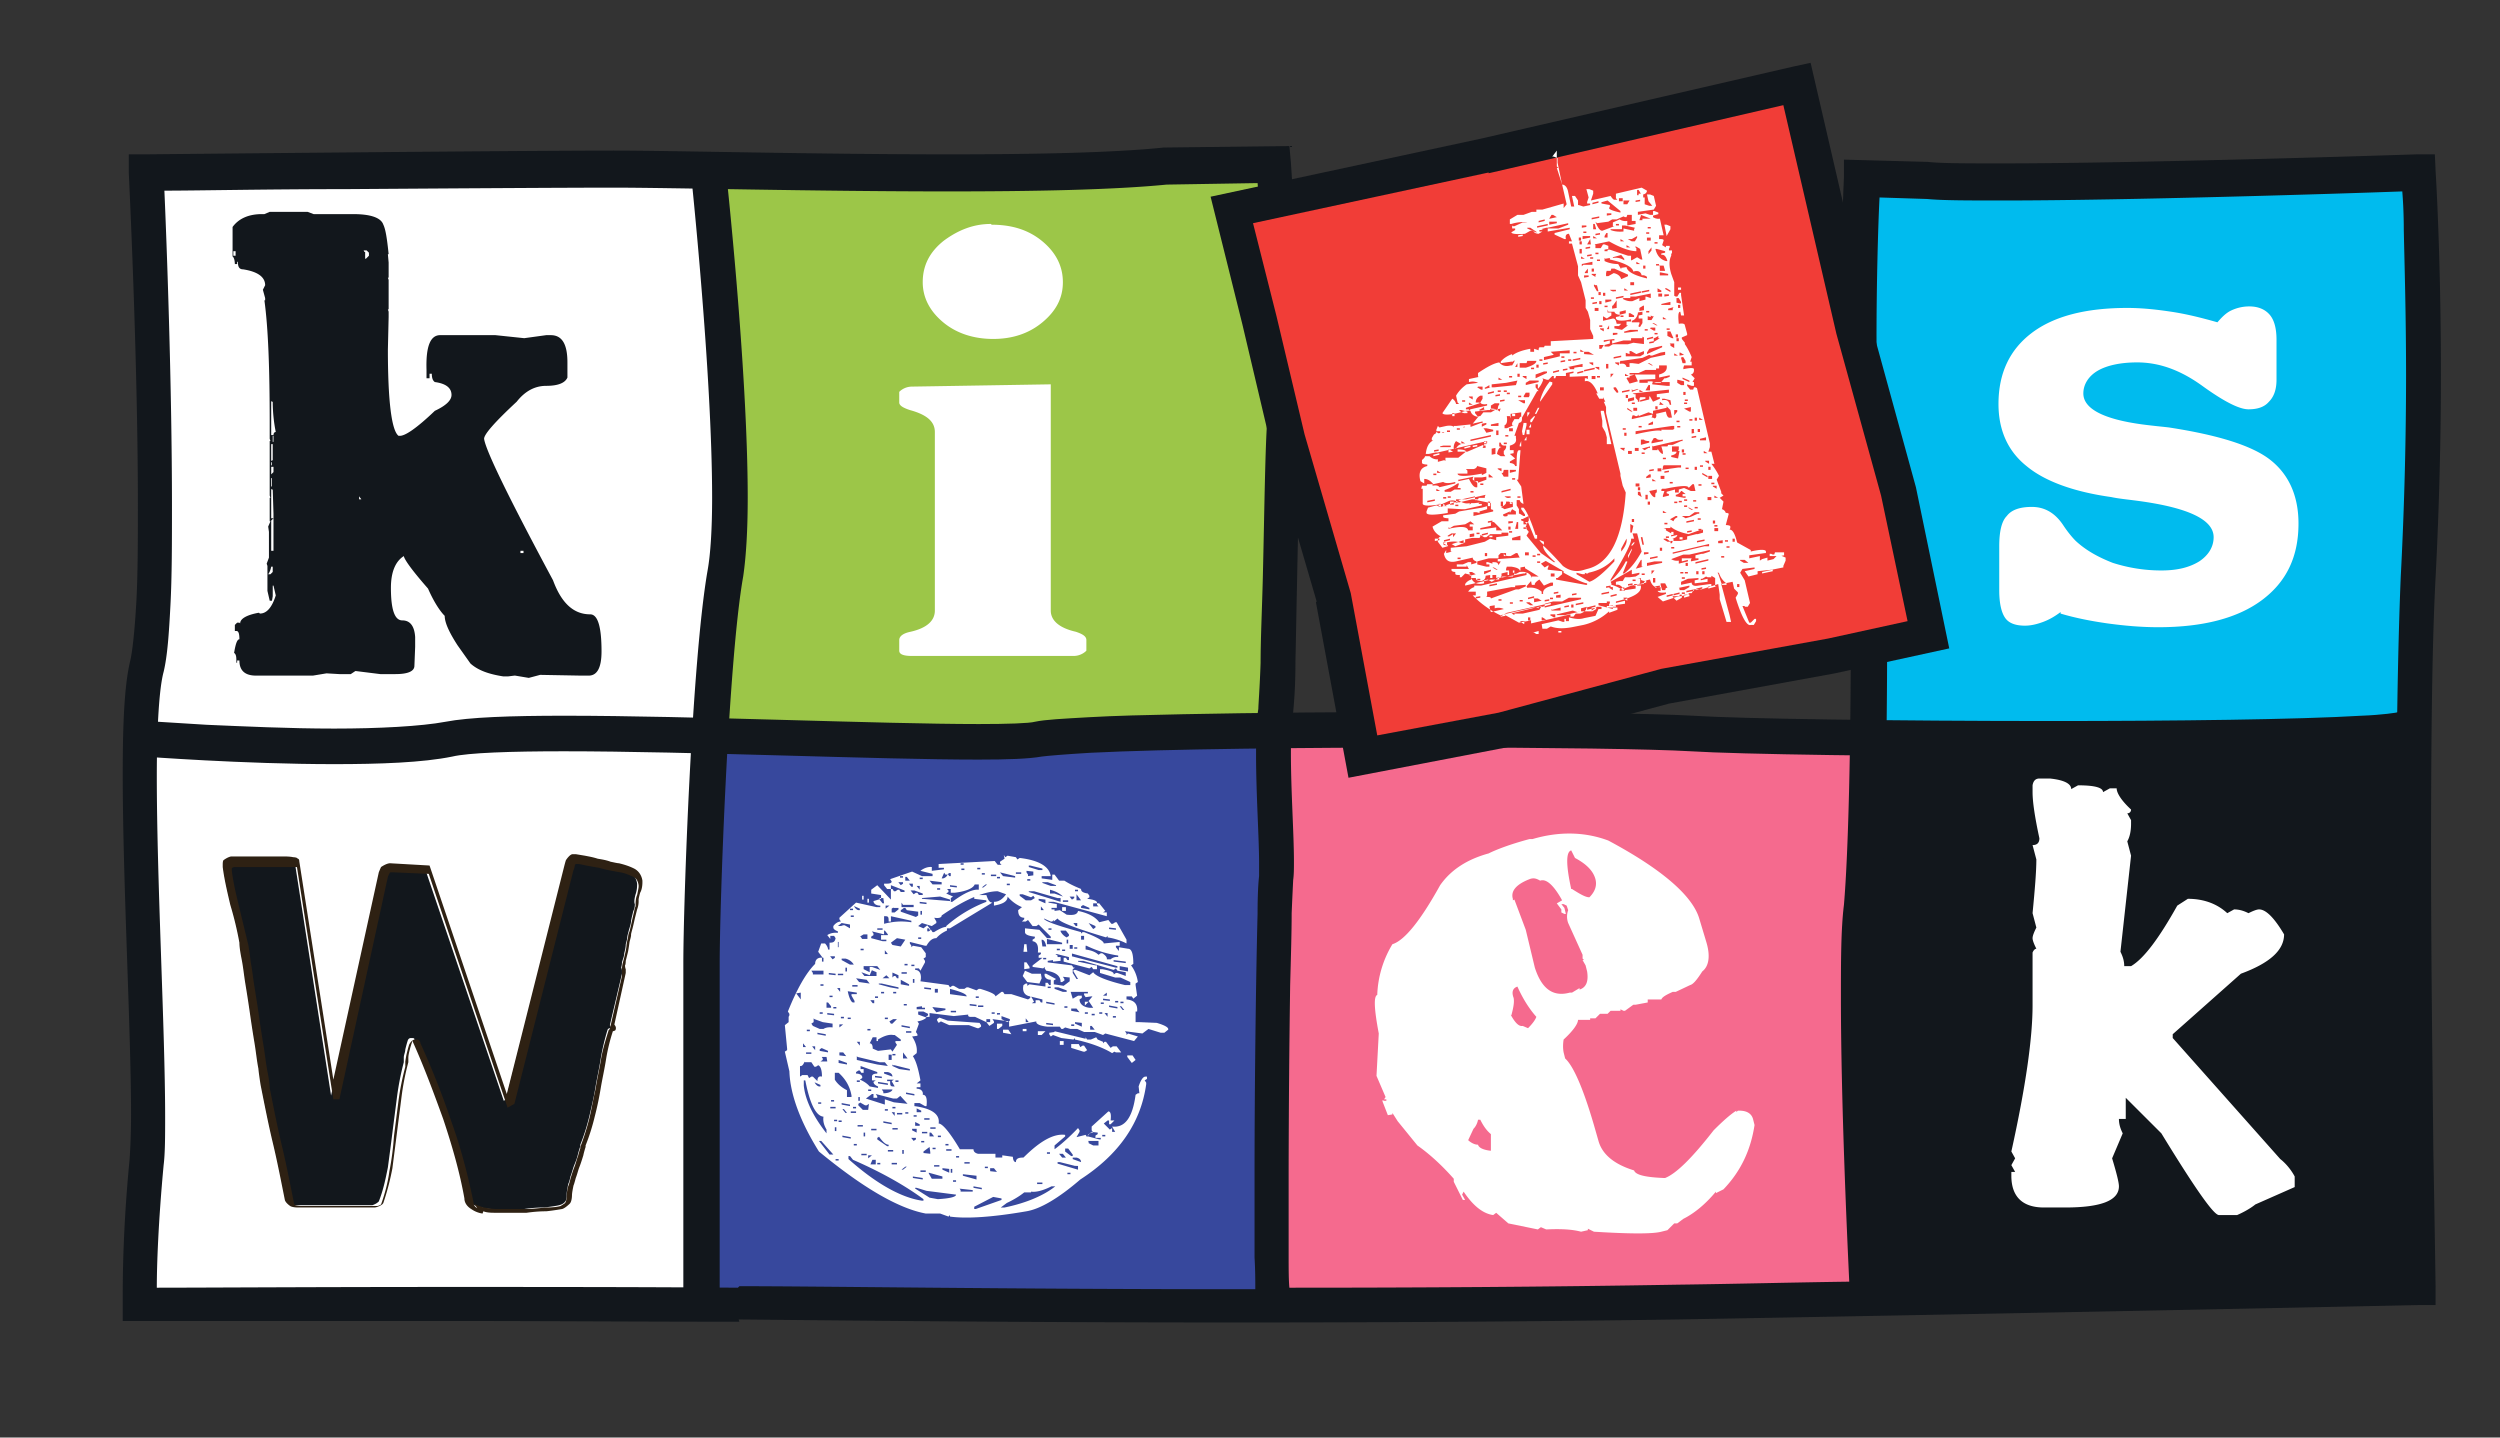 <svg height="115" width="200" xmlns="http://www.w3.org/2000/svg"><rect width="100%" height="100%" fill="#333333" stroke="none"/><path d="M11.818 13.8H57.94v45.334H11.82z" fill="#fff"/><path d="M11.818 58.832H57.94v44.85H11.82z" fill="#fff"/><path d="M56.606 13.618l25.818-.484L102 12.711l1.03 45.697-46.424.424 1.758-16.524z" fill="#9cc648"/><path d="M193.515 13.8l.788 18.097-1.94 26.45-43.09.787V33.047L149.03 13.8z" fill="#0be"/><path d="M56.606 58.832l-.485 45.334 45.03-.545 1.88-45.213z" fill="#37489d"/><path d="M149.273 59.134l.303 44.91-8.667-.483-9.515.605-29.879-.242 1.515-45.516z" fill="#f56a8e"/><g fill="#12171c"><path d="M192.848 58.65l.667 44.487-43.94.908-.666-26.087 1.455-18.824z"/><path d="M11.455 60.526l.242-2.844 4.848.302c2.849.121 6.607.303 10.182.303 3.576 0 6.97-.182 8.91-.545 1.878-.363 5.211-.484 9.515-.484 10.181 0 25.333.666 33.151.666 2.303 0 4.06-.06 4.485-.182.848-.181 2.242-.242 4.303-.363 2.06-.121 4.667-.182 7.576-.242 5.878-.121 13.212-.182 20-.182 9.212 0 17.575.121 20.788.303 3.636.242 16.303.424 28.666.424 9.94 0 19.758-.121 24.788-.424 1.636-.06 2.849-.242 3.03-.303l.788 2.724c-.788.182-1.879.303-3.636.424-1.697.12-3.94.181-6.546.242-5.151.12-11.757.181-18.424.181-12.485 0-25.03-.181-28.848-.423-3.03-.182-11.455-.303-20.606-.303-10.243 0-21.515.121-27.455.424-2 .12-3.454.242-3.879.302-1.03.182-2.666.242-5.09.242-7.94 0-23.03-.665-33.152-.665-4.243 0-7.636.12-8.91.423-2.363.485-5.817.606-9.454.606-7.272 0-15.212-.606-15.212-.606z"/><path d="M59.152 105.74c-7.819 0-15.758-.061-22.849-.061H9.818v-1.876c0-1.332 0-5.387.546-11.016.06-.848.12-2.119.12-3.632 0-6.779-.666-18.642-.666-27.237 0-3.934.121-7.081.606-9.079.182-.786.364-2.542.485-4.72.121-2.24.121-4.903.121-7.808 0-5.811-.182-12.469-.363-17.614-.182-5.144-.364-8.836-.364-8.897v-1.453h1.394s29.879-.302 37.394-.302c4.667 0 16.121.302 26.788.302 6.727 0 13.151-.12 17.212-.544l10.06-.121.122 1.331s.848 12.53.848 18.46v1.998c-.182 3.147-.363 13.618-.485 19.49 0 1.997-.12 3.328-.181 3.994-.122.848-.182 2.058-.182 3.33 0 2.965.242 6.476.242 8.594 0 .605 0 1.09-.06 1.513 0 0-.061 1.21-.122 2.663 0 1.513-.06 3.51-.12 5.75a1163.77 1163.77 0 0 0-.122 14.83v6.778c0 1.09 0 1.998.06 2.603 9.94 0 20.546-.06 31.03-.242 4.667-.06 9.334-.182 13.758-.242-.181-3.874-.666-14.466-.666-22.698 0-2.905 0-5.508.242-7.445.364-4.236.546-13.013.546-21.123 0-3.934 0-7.748-.122-10.834-.06-3.027-.242-5.448-.363-6.295-.303-1.634-.364-4.298-.364-7.263 0-5.871.303-12.71.303-12.71V12.77l6.727.182c1.03.12 3.152.12 5.88.12 5.696 0 14-.18 20.908-.362 6.91-.182 12.303-.364 12.364-.364h1.394l.06 1.332s.425 6.658.425 16.282c0 4.781-.121 10.35-.425 16.22-.303 5.63-.363 13.861-.363 22.274s.121 17.069.182 23.606c.12 6.536.181 10.955.181 10.955v1.392h-1.393s-28.364.605-59.213 1.15c-12.06.181-24.363.242-35.515.242-18.12 0-33.212-.182-39.636-.242zm0-2.845c6.424 0 21.515.242 39.636.242h1.636c0-.666 0-1.513-.06-2.542v-6.78c0-7.202.12-16.1.242-20.7 0-1.573.06-2.48.121-3.026V69c0-1.937-.242-5.508-.242-8.595 0-1.331 0-2.602.182-3.692 0-.302.12-1.816.181-3.692 0-1.937.122-4.418.182-6.96.122-5.085.182-10.411.364-12.65v-1.816c0-2.845-.182-7.445-.424-11.319-.122-2.3-.243-4.358-.364-5.629l-7.273.121c-4.303.424-10.727.545-17.454.545-10.727 0-22.243-.302-26.788-.302-3.758 0-13.091.06-21.515.12-6.182 0-11.818.122-14.424.122.181 4.055.606 15.615.606 25.179 0 2.965 0 5.69-.122 7.99-.12 2.3-.242 4.054-.545 5.325-.364 1.332-.546 4.54-.546 8.353 0 8.413.667 20.337.667 27.237 0 1.574 0 2.905-.121 3.874-.424 4.539-.546 7.989-.546 9.805 3.394 0 12.485-.06 23.637-.06 7.09 0 15.03 0 22.848.06zm90.97-75.96c0 2.844.06 5.568.302 6.778.182 1.271.303 3.571.424 6.719.061 3.086.122 6.96.122 10.894 0 8.171-.182 16.887-.546 21.366-.121 1.816-.182 4.358-.182 7.263 0 5.084.182 11.077.364 15.858.121 2.905.242 5.387.303 6.84 9.212-.182 17.636-.303 24.546-.485 8.06-.181 14.06-.302 16.606-.363-.061-4.54-.364-19.187-.364-33.229 0-8.473.121-16.705.364-22.455.303-5.81.424-11.318.424-16.1s-.121-8.776-.182-11.621c0-1.271-.06-2.36-.121-3.087-4.97.182-22.182.726-31.94.726-2.727 0-4.848 0-6.06-.12l-3.818-.122c-.122 2.3-.243 7.021-.243 11.198z"/><path d="M54.667 104.166V77.05c0-4.66.666-24.09 1.94-31.413.241-1.332.363-3.39.363-5.81 0-5.024-.425-11.561-.849-16.766-.424-5.266-.848-9.2-.848-9.261l2.788-.303s1.757 15.98 1.757 26.33c0 2.48-.121 4.66-.363 6.294-1.213 6.84-1.88 26.51-1.88 30.929v27.176h-2.848zM21.455 16.947h3.151l.485.182h3.151c1.455 0 2.243.303 2.425.847.181.363.303 1.15.424 2.36h-.06l.06.667v1.21h-.06l.06.182v2.36h-.06l.06.182v.424l-.06 2.602c0 4.176.302 6.476.848 6.9h.06c.425.06 1.394-.605 2.849-1.997.909-.424 1.333-.848 1.333-1.271 0-.545-.424-.908-1.333-1.03-.182-.12-.243-.362-.243-.665h-.181v.363h-.243v-.666c-.06-1.876.303-2.784 1.091-2.784h4.424l2.303.242 1.758-.242h.364c.909 0 1.333.726 1.333 2.18v1.21c-.182.423-.727.665-1.697.665-.91 0-1.697.424-2.364 1.271-1.757 1.635-2.606 2.603-2.606 2.966.121.908 1.94 4.66 5.515 11.319.667 1.815 1.637 2.723 2.97 2.723.606 0 .91.969.91 2.966 0 1.332-.364 1.937-1.031 1.937h-.606l-3.273-.06-.909.242-1.09-.182h-.061l-.485.06h-.424c-1.152-.181-2-.484-2.607-1.028l-1.03-1.453c-.667-1.029-1.03-1.816-1.03-2.36-.424-.424-.91-1.211-1.334-2.18-1.272-1.452-1.878-2.3-1.939-2.602-.667.424-1.03 1.27-1.03 2.542 0 1.755.303 2.603.909 2.603s.97.423 1.03 1.331v.787l-.06 1.513c0 .424-.485.666-1.516.666h-1.212l-1.94-.242h-.06l-.363.242h-.91l-1.03-.06-1.09.181h-4.546c-.91 0-1.333-.424-1.333-1.21h-.182v.181h-.06c0-.424 0-.666-.183-.787.121-.726.243-1.09.425-1.09 0-.423-.061-.665-.243-.665h-.121v-.484l.182-.182h.182l.06.06c0-.362.485-.665 1.455-.847h.06l.06.06c.546 0 .97-.483 1.274-1.452l-.182-.787h-.06v.848l-.061.363h-.182l-.182-.787v-1.997l-.06-.182.181-.484V42.55l-.06-.424.181-.423h-.06v-.969h.06-.06v-.908h.06l-.06-.181V35.287h.06l-.06-.182v-1.271c0-4.358-.121-7.626-.424-9.805h.06v-.182l-.182-.665.182-.364c0-.665-.606-1.089-1.757-1.27-.303 0-.425-.182-.425-.606h-.06v.182h-.182s0-.485-.182-.606v-2.36c.485-.666 1.273-1.03 2.364-1.03h.182l.424-.18zm-2.788 3.148v.363h.181v-.363zm3.03 25.24s-.06.362-.242.604h.181l.182-.181v-.424h-.06zm0-13.256v2.724h.182s0-.242.182-.242a12.536 12.536 0 0 1-.243-2.422h-.06zm0 3.45v1.332h.06l.061-.061v-1.271h-.182zm0 1.695h.06v-.242h-.06zm0 .12v.606l.182-.182v-.423h-.182zm0 1.574h.06v-.665h-.06zm0 .182v2.361h.182v-.364l-.06-1.936h-.061zm0 2.542v2.421h.182v-.181h.06-.06V41.46l-.182.181zm.121-6.295h.06v-.484h-.06zm6.91 4.358v.242h.181l-.182-.242zm.424-19.55h.06v.545h.06l.243-.242v-.242l-.182-.182h-.242zm12.484 23.848v.242h.243v-.182h-.243z"/></g><path d="M122.606 67.124c2.06-.606 4.121-.606 6.06.12 4.304 2.3 6.728 4.42 7.273 6.235l.546 1.816c.363 1.15.242 1.997-.303 2.42-.424.667-.727 1.03-.97 1.09l-1.151.545h-.242c-.546.242-.85.424-.91.605h-1.091v.242l-.97.182h-.181l-.667.484h-.121l-.243-.12v.12h-.788l-.242.242H128l-.121.121-.243.242h-.423v.121h-.972c0 .303-.363.848-1.151 1.574-.06.363-.06.726 0 1.03l.121.483c.667.606 1.455 2.421 2.303 5.327l.364 1.27c.303 1.09 1.273 1.877 2.848 2.361.121.363.91.545 2.364.605h.121c.91-.363 2.182-1.634 3.879-3.813.727-.726 1.333-1.27 1.818-1.573v.12l.121-.12h.122c.606 0 .97.242 1.09.665l.122.485c-.303 1.997-1.091 3.692-2.485 5.144l-.606.303v-.121c-.849 1.029-1.758 1.755-2.606 2.179l-.485.363h-.243l-.545.545-.485.12c-.667.182-2.485.182-5.394 0l-.485-.241v.12l-.545.122c-.667-.182-1.576-.242-2.788-.182l-.424-.181-.243.181-2.363-.484-.97-.847-.242.181c-.849-.12-1.637-.787-2.364-1.876l-.121.242.242.424h-.182l-.727-1.453V94.3c-.91-1.029-1.879-1.937-2.91-2.663l-1.575-1.937-.424-.666v.121l-.364.06-.424-1.089v-.12l.121.06h.182v-.121h-.182l.121-.182-.727-1.695.182-3.39c-.364-1.936-.424-2.965-.121-3.086a8.365 8.365 0 0 1 1.212-4.055c.97-.303 2.242-1.876 3.818-4.721.849-1.21 2.121-2.058 3.879-2.542.606-.303 1.697-.727 3.273-1.15m-4.122 22.455s-.06.424-.363.726l-.424.908s.363.363.787.363c.061.242.425.424 1.03.485v-1.332c-.363-.303-.605-.666-.848-1.15h-.242zm2.606-8.413c.364.666.667.968.97.908l.424.181c.425-.423.606-.726.667-.908-.485-.544-1.03-1.331-1.515-2.42-.364.12-.485.423-.303.907.06.303 0 .727-.182 1.392m.243-9.26l.909 2.42.727 3.027c.545 1.695 1.454 2.36 2.788 1.998h.182l.606-.364v.121c.545-.181.727-.665.606-1.452l-.122-.484-.242-.424h.121l-.12-.121v-.303l-1.152-2.542a1.501 1.501 0 0 1 0-1.029l-.122-.363-.242-.121h-.182l.243.303.12.484h-.12l-.243-.121v-.242l-.364-.485.425-.242c-.667-1.21-1.273-1.755-1.758-1.573-.303-.182-.545-.242-.848-.121-1.091.423-1.516.968-1.334 1.573v.121zm4.606-.848c.666.424 1.09.666 1.394.666.484-.484.606-.968.484-1.452-.181-.666-.727-1.211-1.636-1.695l-.303-.605c-.424.12-.424 1.15 0 3.086m-45.394-2.723l.121.181.182-.12.667.12.12.182.183-.121c1.515.181 2.363.666 2.485 1.452h-.728v.182l.849.121v-.424h.182l.363.485h.425s.424.302 1.333.665c0 .182.121.303.545.364l.122.181v.121l-.182.121c.545.06.848.182.788.363h-.303v.243h.424l-.121-.122v-.12h.181l.485.605-.182.12h.303v.303l-4.242-1.15h-.424v.06l.666.122v.303h-.424v.12h.243v.122l.424-.06.545.362c.546.06.849 0 .91-.302.848.181 1.393.484 1.696.908l.728-.182.242.303h.121l.182-.121h.121l.788 1.392v.302s-.666-.363-1.515-.484v-.121l-.121.121c-2.424-.726-3.697-1.21-3.879-1.513l-.303.242V73.6l-.121.121h-.121l-.546-.242c0 .182.97.545 2.97 1.09v.12l.121-.12h.121c1.091.423 1.576.726 1.576.907l1.273-.12v.302h-.303v.12l.242.304v-.303l.727.121c.303 0 .425.424.425 1.21l-.182.122s.424.484.545 1.331l-.182.121v.121l.122.848-.303.242-.122-.182h-.424v.242c.667.06.91.424.849.969h-.122v.847h.304l1.393.06c.607.182.97.364.91.545l-.303.242h-.304l-.97-.302-.484.363L90 82.497l.121.182v.121l.121-.121.788.242-.303.363-2.303-.605-.182.121-.666-.242h-.849l-.545-.242h-.546l-.424-.121-.182.12h-.12l-.122-.18h-.97c-.666-.061-.97-.243-.909-.424l-2.182.423v-.423l-1.333-.182.121.182v.12l-.363.243-.243-.303h.303v-.242h-.303v.242L78 81.347h-.424l-.121-.06v-.121l-1.152.12-1.94-.241v.302h-.302l.181-.12v-.122l-.363-.181h-.424v.242l.666.242s-.242.242-.727.303l.121.181-.242.666.12.181v.122l-.423.06c.303.484.424.908.363 1.332l-.303.242c.243.363.425.968.606 1.937l-.303.242h.303v.302h-.303v.121c.364 0 .546.242.485.485.303 0 .364.363.303.907H74l-.424-.242h-.424v.242c1.393.182 2.06.666 1.939 1.393.303 0 .909.726 1.697 2.057h1.091c0 .182.121.303.363.364h1.394v.302h.546v-.181l.848.12s0 .424.243.424c0-.302.242-.363.606-.363 1.333-1.331 2.424-1.937 3.333-1.816v.122l-.848.726v.302s.788-.544 1.878-1.694l.122.181v.121l-.243.424.727-.182.122.182s.182-.424.485-.363l-.122-.182v-.302l1.334-1.21c.181 0 .242.241.181.725h.304l-.304.303h-.12v-.303h-.122l-.303.243.485.484.182-.121v.302h.242l-.242-.423c1.03.12 1.636-.727 1.878-2.542l.182-.121h.122l-.061-.545c.182-.545.364-.787.545-.787h.122v.182l-.182.12.121.182v.121c-.424 3.087-2.182 5.63-5.273 7.627-1.757 1.513-3.212 2.36-4.303 2.542-2.788.484-4.848.605-6.121.423v-.12l-.121.12-.667-.242h-1.151c-2.243-.423-5.091-2.118-8.546-4.963-1.515-2.421-2.303-4.6-2.363-6.416l-.364-1.573.182-.121v-.122l-.182-1.876.303-.242v-.424l.06-.12v-.122l-.12-.181c.727-1.816 1.454-3.087 2.181-3.813 0-.364.243-.545.606-.485l-.363-.484.242-.666H66s.242.242.242.485h.122v-.545c.303 0 .424-.06.484-.363l-.12-.182h-.304v.242l-.242-.302s.303-.243.848-.182v-.121s-.363-.121-.363-.303v-.12s.242-.364.606-.364l-.121-.182v-.12l1.333-1.211 1.636.363h.303v-.121c-.363 0-.545-.182-.545-.363l.606-.182v-.302l-.788-.121v-.303l.485-.363 1.09 1.15v-.848h.122l.121.182h.121l.182-.121h.121l.122.182h.303v-.122l-1.091-.423v.302h-.303l-.243-.302v-.121c.364 0 .606 0 .606-.182l-.12-.181 1.757-.606.788.363h.848v-.181l-.97-.242s.425-.363.91-.303v.303l.97-.121v-.121h-.425v-.303l4.485-.242.242.303h.303L80 69.06v-.122l.364-.242zM63.697 79.47l.364.484v-.544zm.667 5.447s-.122.424-.364.364v.847l.182-.121h.424l.121.242.182-.121h.121l.364.363c0-.303.121-.424.364-.363 0-.545-.122-.847-.303-.908l-.182.121h-.121l-.243-.363h-.545zm-.122-1.452v.302h.243zm.061 2.966v.423c.121 1.15.727 2.421 1.818 3.813v-.302c-.182-.303-.303-.666-.242-1.03-.606-.06-1.091-1.028-1.455-2.904zm.182-2.24v.121h.424v-.12h-.424zm.06-1.816v.121h.243v-.12h-.243zm.546-.908v.303l-.182.121.121.182.546.242h.303s.242-.182.727-.121v-.303l-.788-.12-.666-.243zm-.182-3.813l.121.182v.12h.849v-.302zm.06 6.053l.243.303v-.303h-.242zm.183 2.845s.12.302.363.363h.121v-.121l-.545-.242zm.242-3.935v.121l.667.122v-.122l-.667-.12zm.06 5.569v.12h.243v-.12h-.242zm.061 3.087l.849 1.09h.303l-.97-1.09h-.121zm.06-10.29v.121h.243v-.12h-.242zm.061-2.24v.122h.243v-.121h-.243zm.122 5.085l-.182.121v.121l.666.121v-.12l-.545-.243zm-.061.666l.121.181v.121l-.182.121h.546l-.06-.363h-.425zm.06-7.869v.303h.122v-.303h-.121zm.364 3.571v.424h.364v-.12l-.243-.303h-.12zm.06.848v.12l.546.061v-.12l-.545-.061zm.122-3.208v.12l.545.061v-.12zm.06 1.816v.12h.243v-.12h-.242zm0-3.208l.243.302.182-.12v-.122h-.424zm.061 12.105v.121h.424v-.121zm.06-.545v.121h.243v-.12h-.242zm.183-7.444v.12h.242v-.12zm.06 9.018v.121h.243v-.121zm.06-3.753v.545s.243.484.97.847v.545h.364v-.12c-.121-.667-.424-1.272-1.03-1.817h-.303zm0 4.358v.303h.122v-.303h-.121zm.061 2.542v.121h.243v-.12h-.243zm.122-18.642h.303l.182-.06h.12l.425.242v-.303l-.667-.12-.303.241zm.06 3.813v.121h.425v-.12h-.425zm-.06 1.15l.242.303v-.303zm.06-3.692v.424h.06v-.424zm.06 9.382v.302l.668.122v-.122l-.667-.242zm0 4.902v.122h.243v-.122h-.242zm.062-5.507v.302l.545.06-.242-.302h-.303zm0-2.24v.303l.303-.242h-.303zm.12-.545v.121h.243v-.12h-.242zm.061 6.9v.121l.667.121v-.12zm0-11.56v.12l.667.364h.303s-.182-.363-.667-.484zm.06 14.163v.121l.668.121v-.12l-.667-.122zm0-2.118l.243.302h.122l-.243-.302h-.121zm.243-11.319v.303h.122v-.303zm.182 3.995v.12h.243v-.12zm0-2.119c.121.606.303.908.424.908h.122v-.12l-.243-.424v-.121h.424v-.121l-.787-.122zm.06 13.135v.302c2.243 1.998 4.243 3.087 5.88 3.33h.12v-.122c-1.393-1.029-3.272-2.118-5.636-3.147L68 92.484h-.121zM68 72.692v.121h.242v-.12H68zm.06.545v.12h.243v-.12h-.242zm0 15.676v.121h.425v-.12h-.424zm.122-10.108v.121h.424v-.12h-.424zm.06 9.745v.121h.243v-.121zm.061 2.966v.12h.242v-.12zm0-19.066s.121.303.364.363h.12v-.12l-.545-.243zm.545 12.771v.303h.243v.302h-.182l-.121-.181h-.121l-.182.12v.122c.363 0 .545.181.485.363l-.182.121s.485.182.788.545l.666.12v-.12s-.363-.121-.363-.363l.182-.121h-.303v-.303c0-.182.181-.242.424-.242v-.121l-1.334-.484h-.12zm-.303-.726v.302l1.637.364.848.12-.242-.302h-.424l-1.758-.424zm-.06-6.234l.242.302.849.121-.243-.302zm.06 8.17v.122h.243v-.121h-.243zm0-3.086l.243.302v-.302zm.061 6.658v.12h.424v-.12zm.06-2.24v.303h.122v-.303h-.121zm.182.424l-.181.12v.122l.363.363h.425l.06-.484-.182.121h-.12l-.425-.242zm0-12.287v.121h.243V75.9zm0-.968l.122.181h.424v-.363h-.303l-.303.182zm.91 2.663l-.182.423-.667-.242.243.303h.97v-.303l-.425-.181zm-.849 14.708v.12h.424v-.12zm.06-20.64h.122v.303h-.121v-.303zm.122 5.569v.302l.485.242v-.423h.182l.666.242-.242-.303H69.03zm0 13.376v.303h.121v-.303zm.303-18.703h.121v.303h-.121zm2.667 15.737l-.303.242h-.303l-1.394-.363.12.182v.12h-.302v-.302h-.121l-.485.363 1.515.484v-.423l.727.242 1.091.12-.606-.665zm-2.667-5.326v.12h.242v-.12zm.06 10.047v.303l.304-.242h-.303zm0-5.205v.12h.243v-.12h-.242zm.122-7.203l.242.303h.121v-.242h-.424zm.242 12.771l-.182.424h.425v-.363h-.303zm.424-9.442h-.12v-.302h-.304l-.242.484c.182 0 .242.181.242.423l.424.182 1.03-.121.122.182.364-.545-.122-.182v-.12h.425v-.122l-.485-.363h-.121c-.303-.06-.728.06-1.213.363m.485-8.716v.303l-.97-.242.122.181v.122l-.182.12v.122l.91.242h.302v-.121h-.424v-.363h.545v-.061l-.242-.303h-.121zm-1.03 15.858v.121h.424v-.12h-.424zM70 86.068v.121l.545.061v-.121l-.545-.06zm0-6.355v.121h.242v-.12H70zm.364 11.198l-.182.12v.122l.788.544h.12v-.12c-.242 0-.484-.243-.787-.666m-.121-16.645v.12h.424v-.12zm0 18.763v.121h.242v-.121zm.06-6.476v.12l.788.122v-.121zm.061-7.93v.122l.91.242.666.12v-.12l-1.334-.303h-.303zm.06-6.778v.12l.243.303h.121l-.06-.423h-.303zm.122 7.505v.121h.242v-.121zm.06 7.808l.122.181v.122c.485 0 .727-.182.727-.303h-.121zm.122 2.542v.121l.666.121v-.12zm-.06-11.44h.545l-.243-.242-.303.243zm.12 7.506v.12l.667.243c0-.182-.121-.303-.364-.363zm0-12.59v.727c.728-.182 1.394-.242 2.182-.121v-.121l-1.636-.364v.424h-.182c0-.303 0-.424-.243-.424h-.12zm.06 2.845v.303h.243l-.242-.303zm0 5.387v.12h.243v-.12h-.242zm0 7.324v.12h.243v-.12h-.242zm.061-16.343v.303l.304-.242h-.304zm.122 13.982v.121h.242c0 .303 0 .424.243.424h.12l-.242-.424.182-.12h-.545zm.12-1.997v.423h.243v-.423h-.242zM71.03 92v.121h.425V92zm.122-10.29l.12.182h.122l.364-.363h-.303l-.303.182zm.12-6.294l.122.181.667.121.363-.544-.666-.121-.485.363zm.061 17.613v.121h.425v-.121zm0-4.055l.243.302v-.302zm.182-16.403l-.182.121v.303h.243l.303-.242v-.121h-.424zm-.121 5.205v.424l.121-.121h.121l.122.182h.12v-.243l-.545-.242zm0 10.774v.121h.242v-.121zm0-4.237v.121h.242v-.12h-.242zm0 .848v.12l.545.243.849.12v-.12l-1.212-.303h-.121zm0 5.084v.12h.424v-.12zm.06-10.895v.121h.243v-.121h-.242zm.182 7.082v.12h.243v-.12zm.122 2.602v.121h.424v-.12h-.424zm.06-18.52l.243.302.181-.121v-.121h-.424zm.243 7.807v.424l.666.12v-.12l-.666-.363zM72 70.09v.122h.242v-.122zm.242 2.603l-.181.121v.121l1.212.424.182-.121v-.303l-.91-.12-.12-.182h-.122zm-.12 9.321v.121l.666.121v-.12l-.667-.122zm0-4.237v.121h.423v-.12h-.424zm0 15.798h.12l.303-.242h-.12l-.304.242zm0-21.306v.303h.969v-.182h-.849l-.12-.181zM72.181 92v.303h.121V92zm.06-7.747v.423h.364l-.364-.484zm.061-3.935v.121h.242v-.12h-.242zm.06-3.207v.12h.243v-.12h-.242zm.061-6.961v.303h.364l-.243-.303h-.12zm0 18.824v.12h.243v-.12zm.06-6.477v.121h.425v-.12h-.424zm0 4.903v.121l.668.121v-.12l-.667-.122zm.183-16.766l.242.303h.121v-.242h-.424zm2 2.663l.242.424v.121l-.364.242-.787-.242-.303.242.424.182.303-.242.242.302v.121l-.121-.181h-.121v.242h.121l.182-.121.121.181h.121c.485-.302.788-.423 1.03-.423v.302s-.484.182-.848.606c-.303 0-.545.181-.788.605H74l-1.212-.303v.121l.121.182v.12l.121-.12.667.12.364.485v.303l-.182.12.121.182v.121l-.364.666-.12-.181h-.304v.12c.364 0 .546.364.424.909l2.243.302.121.182.182-.121h.121l.424.242h.425l.181-.121h.122l.666.242.182-.121h.121c.788.242 1.212.424 1.212.605l.485-.363h.121l.122.182h.545l1.333.423.182-.12v-.122c-.424-.06-.666-.363-.545-.908l.182-.12h.12v.18l.183-.12 1.272.181v-.302h.182l.121.181h.122v-.423c-.364 0-.546-.243-.485-.485h.121l.788.424-.182.121v.303l.788.12.485-.362V78.2l-.546-.06.122.181v.121l-.182.121h-.122c0-.484-.363-.787-1.151-.908l-.121-.181v-.121l-.121.12-.849-.12v-.121l.788-.606h-.303v-.181l.182-.121v-.121h-.243c.06-.545-.06-.848-.424-.908v-.121l.182-.121v-.121c-.546-.061-.788-.182-.788-.364v-.302l1.152.12.606.667h.303v-.121l-.97-.969-.182.121h-.303l-.364-.484-.181.121h-.303l.181-.182v-.12c-.363 0-.484-.243-.484-.606l.303-.242a2.987 2.987 0 0 1-1.152-.847c0 .423-.424.605-1.09.726v-.303c.363 0 .666-.181.969-.605l-.667-.242c-1.03 0-2.545.605-4.485 1.937 0 .181-.242.242-.606.181m-1.879-2.179l.243.303.182-.12h.12l.122.18h.303v-.12l-.666-.243zm0 19.732l.243.303.182-.121v-.121h-.425zm.061-13.8v.121h.243v-.12h-.243zm.06 13.134v.121l.364.182v-.303h-.363zm.061-11.984v.303h.122v-.303zm0 15.797v.121l.788.122v-.122l-.788-.12zm.06-4.902v.12h.243v-.12h-.242zm.122.545v.302h.364v-.12zm0 5.205v.12l1.152.727.666.121c.97-.06 1.455-.181 1.455-.363l-2.364-.303-.788-.242h-.12zm.121-14.527v.303H74v-.121h-.242V80.5l-.425.06zm0 8.232v.303h.364v-.121zm0-17.795l.243.303v-.303zm.122 4.116v.121h.242v-.12h-.242zm.12-4.781v.12h.243v-.12h-.242zm0 1.936v.121l.546.06v-.12l-.545-.06zm.061.727v.302h.122v-.302zm0 20.76v.121h.425v-.12h-.425zm.061-2.36v.12h.242v-.12zm.06-19.49v.121l2.243.182v-.121l-.788-.242-1.454.12zm0 18.763v.121h.425v-.12h-.424zm.122 1.574v.121l.545.06v-.12l-.06-.424zm.06-13.134v.12l.546.061v-.12zm0 10.47v.122h.425v-.121h-.425zm.425 1.15v.304h.363l-.242-.303h-.121zm-.061 3.27l.242.423h.849v-.182l-1.091-.302zm.06-23.424l.243.302h.727v-.181zm.061 19.731v.121h.424v-.12h-.424zm.121-9.684l.122.182.242.302.727-.181v-.121l-1.09-.121zm.061 11.318v.121h.242v-.12h-.242zm.121 1.393v.12h.425v-.12zm.06-14.103v.303h.243v-.303h-.242zm.183-8.05v.12h.242v-.12zm.182 10.35l.666.242 2.546.182.12.181v.121l-.181.121h-.121l-.667-.242H75.94l-.666-.302-.182.12-.121-.181v-.121l.182-.121zm-.122 9.442v.121h.243v-.121zm.364 2.603v.12l.545.243v-.303zm.182-23.727l-.243.545h.122s.303-.06.363-.363l.121.181h.122v-.242h-.122l-.181.121h-.122l-.12-.181zm.06 21.79v.12h.243v-.12zm3.273-19.913c.121.363.243.605.485.605L76 74.266h-.303v-.182a10.6 10.6 0 0 1 3.212-1.937v-.12l-.97-.122v-.302h.91zm-3.212 20.336v.122h.424v-.122zM78 70.634c0 .363-.606.666-1.636.787h-.303v-.303h-.303l.12.121v.122l-.181.12.545.243-.181.12v.303h.12c.97-.726 1.698-1.029 2.122-.968v-.424h-.364zm-2 8.474v.424l1.333.181c0-.181-.424-.363-1.333-.605m0-8.292v.12l.545.061v-.12L76 70.815zm.06 22.697v.303h.122v-.303h-.121zm0-12.65v.121h.425v-.12h-.424zm.182 13.558v.121h.243v-.12h-.243zm.243-1.937v.121h.242v-.12h-.242zm.242 2.542l.121.182v.12h.97v-.12l-1.09-.121zm.121-25.965v.12h.243v-.12zm.061.423v.121h.243v-.12h-.243zm.121 24.453v.12l1.091.304v-.303l-1.09-.121zm.122-.969v.121h.424v-.12h-.424zm.424-12.65v.121l.545.061v-.121l-.545-.06zm.303 14.587v.121l.666.121v-.12zm.06 1.695v.121h.122l2.06-.726v-.121l-.666-.121-1.516.786zm.122-16.887v.121h.242v-.12h-.242zm.12-10.29v.122h.243v-.121h-.242zm.061 11.016v.122h.425v-.122zm.303-10.592v.121h.243v-.12h-.243zm0 1.15h.122l.303-.242h-.122zm.243 22.335v.12h.242v-.12zm.424.06v.303l.546.06-.243-.302h-.303zm.06-23.424v.121h.425v-.12h-.424zm.061 11.016v.121h.243v-.12h-.243zm.425.908h.424v.182l-.303.242h-.121zm0-.847v.12H80v-.12zm0-10.895v.121H80v-.121zm.242-.363l.242.302.97.122v-.122zm2.485 25.602h-.546s-.484.424-1.394.848l-.484.363h.303c1.757-.363 3.151-.968 4.06-1.695h-.303c-.727.363-1.273.484-1.636.424M80.12 81.226v.303l.485.242.182-.121v-.121l-.667-.242zm.121 1.15h.425l.242.363-.667-.12v-.303zm.303-11.681v.12h.243v-.12zm.728-.908v.12h.424v-.12zm.303 1.755v.121l.485.363h.424l.303-.181-.121-.182-.182.121-.667-.242h-.303zm.242 10.774h.303v.181h-.303zm.182-4.66l.545.241h.728l.06.364-.181.423-.97-.12-.364-.485.182-.424zm0-.667h.121l.243.364v.12l-.425.061v-.545zm0-1.452h.121l.06.605h-.302l.06-.605zm.06 5.931v.303h.243l-.242-.303zm.061-11.802v.12l.121.182v.121l.425-.06v-.303zm.06.666v.12h.243v-.12h-.242zm.122-1.09v.121l.788.242h.303v-.12l-.97-.243zm0 1.997v.122l2.545.786v-.302h-.242l-1.879-.545h-.424zm.182 8.474l.242.424-.182.12h.303v-.241h.304l.12.181h.122v-.242l-.97-.242zm.485 14.89v.12h.424v-.12zm.12-12.106h.546l-.303.303h-.303v-.303zm0-10.592v.121l.546.242v-.302l-.545-.06zm.183.606v.302h.242zm.06 2.663v.12l.06.424h.304c-.06-.363-.182-.544-.364-.544m.06-4.66v.12l.668.242h.424v-.06l-.667-.242h-.424zm.062 6.112v.121h.242v-.12h-.242zm.242 3.51v.122l.667.12v-.12l-.667-.121zm0 1.696v.12l.545.061v-.12zm.06 10.35v.12H84v-.12h-.242zm0-17.069v.424h1.213v-.121l-1.212-.303zm.85 1.332v.12h.241v.303l-.606.06v-.12l-.424.06v.121l1.94.243.12.181H86l-.182.121v.303l.303.484h.121l-.363-.605v-.121h.182l1.09.423.304-.242c.181.303 1.03.666 2.545 1.03h.424v-.243l-.788-.363h-.424L88 77.837v-.303h.182c.666.121.97.242.909.424l.182-.121h.12l.668.242v-.303l-.667-.12-.121-.182-.182.12-2.424-.726h-.425v.06l1.394.304h.122v.302h-.303l-.122-.181-.181.12-2.061-.544v-.303h.182l.12.182h.122v-.242l-.97-.242h-.12zm-.789 2.481v.121h.243v-.12h-.243zm.06-4.66v.12h.243v-.12h-.242zm.486 8.231l2.484.606v-.121l.122.181h.303l.424-.181.121.181.424.182v.12l.122-.12h.12l.364.484.182-.121h.303l.364.484h-.424l-.121-.06-.182.12S88 83.588 86 83.164v-.12l-.121.12-.97-.12-.667-.243-.181.121-.122-.182v-.12l.425-.061zM84 71.18v.303h.364l.666.242s-.303-.363-1.03-.545m.364 7.808v.12l.666.243h.303v-.121l-.666-.242zm.181-3.087v.121h.243V75.9h-.243zm.061 17.068v.121l1.636.485v-.303H86l-1.212-.303h-.121zm.121-.665l.243.302h.303l-.243-.302zm.06-9.019h.304v.303h-.303v-.303zm.061-8.776s.122.303.485.484l.182-.121v-.121l-.242-.303h-.425zm.122 1.453v.12h.242v-.12zm0-3.39h.303v.303h-.303zm.06-.545v.121h.425v-.12h-.425zm.122 8.474v.121h.242V80.5h-.242zm.06 11.318v.303l.485.363h.121v-.12l-.363-.485h-.303zm.121-16.644v.302h.122v-.302zm.06 18.642v.12h.243v-.12h-.242zm.183-18.219v.303h.242v-.303zm-.06-3.934l.242.303.181-.121v-.121h-.424zm.12 7.626l.182.606.424-.242h.303v.181l-.181.121c0 .363.303.606.788.666h.303l-.364-.545.303-.363h-.121l-.425.06-.12-.18v-.122h.302v-.121h-1.394zm.061 2.664v.12h.242v-.12zm0-1.21v.12l.667.121-.243-.302h-.424zm.06-4.54v.302l3.516.908h.12v-.12l-3.696-1.03zm0 7.323h.546l.121.242.182-.12h.121l.243.363-.182.12h-.121l-.97-.302v-.303zm.061 9.08v.12l.667.242c0-.181-.121-.302-.364-.363h-.303zm0-18.824l.243.302h.12v-.242h-.423zm.121 1.997v.121h.243v-.121zM86 81.77v.121l.545.242v-.302l-.545-.06zm0-10.592v.121h.242v-.121zm.121.424v.423h.364l-.364-.484zm.364 3.268v.303h.242v-.303zm.182-2.482l-.182.122v.12l.667.122v-.121l-.546-.243zm.12 7.748h.304l-.303.302v-.302zm.061-4.48v.304c.425.06.788.181 1.03.423l.183-.12h.12s.425.241.364.483h.303s.243-.242.607-.181v-.121a8.76 8.76 0 0 1-2.546-.787m-.121 5.326v.121h.242v-.12h-.242zm.545 9.563l-.303.242v.122l.91.242h.12v-.121h-.424v-.182l.182-.121v-.121l-.545-.06zm-.242-16.705l.364.484.181-.12v-.122zm0 17.492v.121l.364.182h.424v-.363h-.849zm.121-9.26v.302h.364l-.243-.302h-.12zm.121-.969v.121h.243v-.12h-.243zm.606-.12v.12h.243v-.12zm.122-.788v.121h.242v-.12h-.242zm.12 10.592v.122h.243v-.122h-.242zm.061-10.894v.12l.546.061v-.12zm0-.242h.303v-.242zm.122 1.392l.242.302v-.302zm.363-6.84v.121l.546.06v-.12l-.546-.06zm0 6.234v.122l.667.12v-.12zm.303.848v.12h.243v-.12zm.06-4.48v.122l.97.121v-.121l-.97-.121zm.122 3.27v.12h.243v-.12zm.364-2.785v.303l.666.12v-.302l-.666-.12zm0 3.208l.242.303h.121l-.242-.303zm.06-.363v.12h.243v-.12zm.546 4.297h.424l.242.363-.303.242-.363-.484v-.12zm74.666-35.468c-.484.363-.909.605-1.393.787-.485.181-.97.302-1.455.302-.727 0-1.273-.181-1.576-.605s-.485-1.15-.485-2.24V43.7c0-1.15.182-1.997.606-2.421.364-.484 1.03-.726 2-.726 1.03 0 1.88.484 2.546 1.513.364.545.727.968.97 1.21.848.787 1.878 1.332 2.97 1.756 1.15.363 2.424.605 3.878.605 1.273 0 2.243-.242 3.03-.726.728-.485 1.152-1.15 1.152-1.937 0-1.392-2-2.36-6.06-2.906-.91-.12-1.576-.181-2.122-.302-3.03-.424-5.333-1.271-6.788-2.482-1.515-1.21-2.242-2.905-2.242-4.963 0-2.482.909-4.358 2.666-5.69 1.758-1.331 4.303-1.997 7.637-1.997 1.151 0 2.303.121 3.515.303 1.212.181 2.424.484 3.697.847.364-.423.727-.787 1.151-.968a3.37 3.37 0 0 1 1.394-.303c.728 0 1.273.242 1.637.666.363.424.545 1.09.545 1.997v3.208c0 .727-.182 1.332-.606 1.755-.363.424-.909.606-1.636.606s-1.94-.606-3.697-1.877c-1.758-1.27-3.455-1.876-5.212-1.876-1.334 0-2.425.242-3.152.666s-1.151 1.09-1.151 1.816c0 1.21 1.575 2.058 4.727 2.481.909.121 1.636.182 2.121.242 3.94.606 6.667 1.453 8.121 2.603 1.455 1.15 2.243 2.845 2.243 5.084 0 2.663-.97 4.66-2.91 6.113-1.939 1.453-4.727 2.18-8.302 2.18-1.394 0-2.728-.122-4.06-.303-1.274-.182-2.546-.424-3.759-.787m-80.787-18.34v18.098c0 .787.666 1.392 2 1.694.545.182.848.364.848.666v.848s-.364.423-1.03.423h-12.91c-.666 0-1.03-.12-1.03-.423v-.848c0-.302.303-.544.91-.666 1.333-.302 1.939-.907 1.939-1.694V34.56c0-.848-.667-1.393-2-1.756-.546-.181-.849-.363-.849-.605v-.847s.364-.424 1.03-.424l11.092-.182zm-4.728-12.77c1.637 0 2.97.423 4.06 1.33 1.092.909 1.637 1.998 1.637 3.27 0 1.27-.545 2.3-1.636 3.207-1.091.908-2.424 1.332-3.94 1.332-1.515 0-2.909-.424-4-1.332-1.09-.908-1.636-1.997-1.636-3.208 0-1.331.546-2.42 1.697-3.329 1.152-.847 2.364-1.331 3.758-1.331m84.182 44.366H164c1.152.12 1.697.423 1.697.847l.545-.303c1.334 0 2 .182 2 .545l.546-.303h.545c0 .364.364.969 1.152 1.695 0 .182-.121.303-.303.303l.303.545v.302c0 .605-.121 1.09-.303 1.392l.303 1.15-.849 7.687c.182.363.303.726.303 1.15h.546c1.03-.605 2.242-2.24 3.697-4.842l.848-.545c1.212 0 2.303.363 3.152 1.15l.545-.302c.425 0 .788.12 1.152.302.363-.181.666-.302.848-.302.546 0 1.212.665 2 1.997 0 1.271-1.151 2.3-3.454 3.147l-5.455 4.842v.303l8.606 9.684s.667.485 1.152 1.392v.848l-3.152 1.392s-.485.424-1.454.847h-1.455c-.424 0-1.94-2.179-4.606-6.537l-2.848-2.844v1.694h-.546c0 .424.121.787.303 1.15l-.848 1.998c.363 1.21.545 1.937.545 2.24 0 1.15-1.454 1.694-4.303 1.694h-1.697c-1.697 0-2.606-.847-2.606-2.542v-.303h.303l-.303-.544.303-.545-.303-.545c1.152-5.205 1.697-9.079 1.697-11.682v-4.236s.121-.303.303-.303c-.182-.363-.303-.666-.303-.847 0-.182.121-.485.303-.848l-.303-1.15c.182-1.876.303-3.329.303-4.297l-.303-1.15c.364 0 .546-.182.546-.545-.364-1.695-.546-2.905-.546-3.692v-.545c.06-.363.242-.544.546-.544" fill="#fff"/><path d="M37.394 95.813c-.364-2.058-.97-4.176-1.758-6.355-.788-2.18-1.575-4.297-2.484-6.295 0-.06 0-.12-.182-.12h-.122s-.181 0-.242.241c-.06.182-.121.424-.182.666 0 .242-.121.424-.121.666v.363a22.579 22.579 0 0 0-.545 2.784c-.122.969-.243 1.876-.364 2.845-.121.968-.242 1.876-.364 2.784-.182.908-.363 1.816-.727 2.724 0 0-.121.12-.242.181-.122.06-.243.121-.303.121h-6.122s-.363 0-.484-.12c-.182-.061-.243-.182-.304-.303a102.628 102.628 0 0 0-.97-4.6 102.628 102.628 0 0 1-.969-4.6c0-.303-.121-.727-.182-1.332-.12-.605-.182-1.27-.303-1.997s-.242-1.513-.363-2.36c-.122-.848-.243-1.635-.364-2.361-.121-.727-.182-1.392-.303-1.998-.121-.605-.182-1.029-.182-1.331a27.42 27.42 0 0 0-.727-3.027c-.243-1.028-.485-1.997-.606-3.026V69c0-.06.182-.121.424-.182h4.909c.243 0 .364.061.364.121l2.909 18.703 3.879-17.795s.12-.302.181-.363c0-.12.243-.181.485-.181l2.97.181 6.303 18.582.182-.121 4.727-18.582s.06-.242.121-.424c0-.181.122-.242.303-.242h.182l.727.121c.303.061.667.121 1.03.243.364.06.728.12 1.031.242.303.06.546.12.667.12.424.122.848.243 1.151.424.303.182.485.424.546.848 0 .181 0 .484-.122.847-.12.424-.12.666-.06.787 0 .121 0 .303-.121.545-.06.242-.122.484-.182.787 0 .242-.121.544-.182.786-.06.242-.121.424-.121.545s-.06.303-.121.545c0 .242-.061.484-.122.726 0 .242-.12.484-.181.726 0 .243-.061.364-.061.424 0 0 .06.121.06.242v.242l-.97 4.116s.183.303.061.242c-.06 0-.181 0-.242.121a17.918 17.918 0 0 0-.545 2.3c-.122.787-.303 1.574-.425 2.3-.12.787-.303 1.513-.484 2.3a16.803 16.803 0 0 1-.728 2.3v.121s-.121.364-.182.606c-.06.302-.181.605-.303.908-.12.302-.181.605-.303.907-.06.303-.12.485-.181.606-.061.363-.122.605-.122.847s0 .424-.12.545c-.061.12-.243.242-.486.302-.242.061-.666.121-1.212.182-.606 0-1.151.06-1.576.121h-2.424c-.363 0-.667 0-.97-.121a3.508 3.508 0 0 1-.848-.303c-.242-.181-.424-.363-.424-.665" fill="#12171c"/><path d="M38.606 97.084a2.054 2.054 0 0 1-.909-.363c-.303-.182-.545-.484-.545-.847-.364-2.058-.97-4.177-1.697-6.356-.788-2.179-1.576-4.297-2.485-6.294v.12s-.122.364-.182.606c0 0-.121.424-.121.666v.363a20.57 20.57 0 0 0-.546 2.784c-.121.969-.242 1.876-.363 2.845-.122.968-.243 1.876-.364 2.845a20.844 20.844 0 0 1-.727 2.784c-.06.12-.182.181-.303.242 0 0-.243.121-.425.121h-6.12s-.425 0-.607-.121c0 0-.364-.242-.424-.484-.303-1.513-.606-3.087-.97-4.6-.363-1.513-.666-3.087-.97-4.6 0 0-.12-.727-.181-1.332-.122-.605-.182-1.27-.303-1.997a98.449 98.449 0 0 1-.364-2.36 97.03 97.03 0 0 0-.364-2.361c-.12-.727-.181-1.392-.303-1.998-.12-.605-.181-1.029-.181-1.331a27.42 27.42 0 0 0-.728-3.027c-.242-1.028-.485-2.057-.606-3.026v-.242s0-.242.06-.303c0 0 .304-.242.607-.302h4.302s.425 0 .668.06c0 0 .303 0 .363.121 0 0 .121 0 .121.182l2.728 17.492 3.636-16.584s.121-.303.182-.424c0 0 .424-.302.727-.302l3.152.181 6.181 18.28 4.607-18.28s.06-.242.12-.424c0 0 .304-.484.546-.484h.243l.727.121c.303.06.667.121 1.03.242.364.06.727.121 1.03.242.304.061.546.122.667.122.485.12.849.242 1.212.423.364.182.606.545.667.969v.181s0 .484-.182.787c0 0-.121.424-.121.545v.181s0 .303-.121.606l-.182.726s-.121.545-.182.787c0 0-.121.423-.121.484v.06c0 .122-.06.303-.121.545 0 0-.061.484-.122.787l-.181.726s0 .303-.061.364c0 0 0 .181.06.302v.303l-.908 4.116c0 .06.12.12.12.302 0 0 0 .121-.06.182 0 0-.121.06-.182.06a15.059 15.059 0 0 0-.545 2.24c-.121.787-.303 1.574-.424 2.3a25.662 25.662 0 0 1-.485 2.3 16.802 16.802 0 0 1-.728 2.3v.12s-.12.364-.181.667c0 0-.182.605-.303.908-.122.302-.182.605-.303.907 0 0-.122.485-.182.606-.06.302-.121.605-.121.787 0 0 0 .484-.182.665 0 0-.364.364-.606.424 0 0-.667.121-1.273.182-.606 0-1.152.06-1.576.12h-2.424c-.364 0-.727 0-1.03-.12zm-.667-.787s.485.242.788.303c0 0 .606.121.97.121h2.424c.424 0 .91-.06 1.576-.121.545 0 .97-.06 1.151-.121 0 0 .304-.182.364-.242 0 0 .121-.242.121-.424 0 0 0-.545.122-.908 0 0 .12-.302.181-.605 0 0 .182-.605.303-.908.122-.303.182-.605.303-.908 0 0 .122-.484.182-.605v-.121a19.93 19.93 0 0 0 .728-2.3c.181-.787.303-1.513.484-2.3.122-.787.303-1.574.425-2.3.12-.787.363-1.574.606-2.36 0-.061.06-.122.12-.182l.97-4.237v-.544s0-.243.061-.485c0 0 .121-.424.182-.726 0 0 .121-.485.121-.727 0 0 .06-.423.121-.544 0 0 0-.303.122-.545 0 0 .12-.484.181-.787 0 0 .122-.545.182-.787 0 0 .06-.363.121-.423v-.243s0-.423.122-.665c0 0 .12-.545.12-.666v-.121c-.06-.363-.18-.545-.423-.666 0 0-.606-.303-1.03-.363 0 0-.364-.06-.667-.121-.303-.06-.667-.121-1.03-.242-.364-.06-.728-.121-1.03-.182-.304-.06-.546-.121-.668-.121h-.181l-.061.06s-.06.364-.121.424l-4.727 18.703-.546.303-6.303-18.703-2.788-.121h-.303s-.121.181-.182.363l-3.878 17.795h-.485l-2.91-18.582H18.788c-.121 0-.243.06-.243.121v.182c.122.968.364 1.997.607 2.966.242 1.029.484 1.997.727 3.026 0 0 .121.726.182 1.331.12.606.181 1.272.303 1.998.12.726.242 1.513.363 2.36.121.848.243 1.635.364 2.36.121.727.182 1.393.303 1.998.121.606.182 1.03.182 1.332.303 1.513.606 3.087.97 4.6.363 1.513.666 3.087.97 4.6 0 0 0 .12.12.181 0 0 .243.061.425.061h6.12s.061 0 .183-.06l.12-.061c.304-.847.546-1.755.668-2.663.181-.908.303-1.877.363-2.784.121-.969.243-1.877.364-2.845.121-.908.303-1.816.545-2.724v-.424s.06-.423.121-.665c0 0 .122-.485.182-.666 0 0 .182-.424.485-.424h.121c.06 0 .122 0 .182.06 0 0 .121.122.121.243a64.78 64.78 0 0 1 2.485 6.295c.788 2.178 1.334 4.357 1.758 6.415h-.243.243c0 .242.121.363.303.485z" fill="#2e2113"/><path d="M143.697 6.658l4.606 19.61 3.576 13.014 2.363 11.5-7.697 1.634-13.333 2.42-13.03 3.572-11.152 2.118-2.303-12.71-3.757-12.71-2.243-9.443-2.182-8.837 20.243-4.418 24.909-5.75z" fill="#f13d37"/><path d="M105.333 48.118l-3.697-12.65-2.242-9.502-2.546-10.23 21.697-4.66 24.91-5.75 1.393-.302 4.849 20.942 3.576 13.013 2.666 12.892-9.151 1.997-13.273 2.421-13.03 3.511-12.606 2.421-2.606-14.042zM119.091 13.8l-18.849 4.055 1.88 7.445 2.242 9.442 3.697 12.71 2.12 11.38 9.698-1.816 13.03-3.51 13.333-2.422 6.364-1.392-2.121-10.047-3.576-12.953-4.242-18.279-23.576 5.448z" fill="#12171c"/><path d="M124.182 12.529h.121l.303.121v.363l.364 1.755c.242 0 .424.243.485.606l.242 1.15h.242l-.181-.848H126l.242.363v.364h.061l.364.12.545-.12v-.121h-.242v-.121l.12-.364-.18-.665h.242l.303.12v.243l-.182.544 1.575-.363s.182.303.304.303h.242l-.121-.121v-.363l2.06-.484.425.242s0 .242-.303.302v.242h.12v.545l.364.121h.243l-.303-.363-.121-.545H132l.303.121.182.787-.182.303-1.273.181v.242l.606-.12.364.12h.242v-.302h.122l.303.12v.122l-.425.121v.121s.243.182.546.121l.303 1.332h-.364v.302c.243 0 .364 0 .364.121l-.121.364.303.181v-.12h.303v.12l-.06.121v.121h.242v.242h-.182.121v.182c-.182.363-.182.847 0 1.453l.242.665v1.09l.122.06h.12l.183-.302h.12v.181l.243 1.634h-.242l-.06-.302c-.183 0-.183.363-.122.968.303-.06.485 0 .485.121l.182.666v.121l-.425.182v.12l.243.303v.121s.242.303.545 1.03l-.12.363h.12v.302h-.605l-.061.182v.12c.545-.12.848-.12.848 0v.122s0 .242-.242.303l.303.302-.182.303h.121v.302h-.182l-.363-.12v.12l.242.303h.243l.06-.182h.121l.122.061 1.03 4.418v.303l-.121.363h.242l.243.969h-.243s.424.544.606.968l-.182.303.364.968v.121l.182.182-.303.181.303.303-.121.605s.242.06.303.303h.12l.122.06-.242.908s.363 0 .363.121v.121l-.06.121c.242 0 .424.303.606 1.03l1.09.605v.12c.728-.18 1.213-.18 1.213 0v.122h-.06l-1.274.181v.242l.849-.181v.363l.182-.121.424-.121v.242l.485-.121.303-.303h.242l.424.182v.242l-.181.424v.12l-.91.182-1.15.121v.242l-.728.182-.303-.424.788-.181v-.121l-.97.12-.182.303.364.606.424 1.815-.182.303h-.242v-.181.12h-.182l.545 1.332h.122l.303-.302h.12v.181l-.181.303h-.242c-.303.12-.728-.606-1.213-2.18l.182-.302v-.12l-.303-.304-.12-.544-.91.181.667 2.482.12.545h-.363l-.545-1.816v-.363l-.121-.848-1.334.424h-.606l-.182.303h-.242v.12l-.97.182-1.09.363-.425-.363.667-.242v-.12c-.425.06-.606 0-.667-.122h.242v-.303c-.424.121-.727-.12-.848-.605-.364.06-.545.182-.485.363h-.121l-.91.121-.545.242v-.12l-.363.181v.121l1.272-.182v-.242h.425v.121c0 .485-.667.848-2 1.15v.121l.727-.181v.242l-1.333.182h-.122v.12h.849v.182l-.667.242v-.12a4.536 4.536 0 0 1-2.06 1.089l-.91.181c-.666.121-1.212.121-1.696-.06l-.303.181h-.364l-.06-.363 1.333-.302.363.12h.122v-.241h.12v.181h.243v-.303c.424.122.849.182 1.212.061l.91-.182.242-.544h.242v-.182h-.363l-.425.303v-.242l.303-.06v-.122l-.727.182c0 .181-.121.363-.485.484h-.363l-.182.242h-.243v-.182l-3.151.727v-.242l-.97.181-1.212-.666 2.364-.544h.303l.12.06v-.12h.303l.668-.182v-.122l-3.516.787-.424.242a7.932 7.932 0 0 1-2.303-1.634h.243v-.302h-.606s.12-.243.484-.364v-.12h.546L122.12 46v-.242l-.121.12h-.121l-1.94.364v.121h-.666l-2.06.484v-.12s.12-.243.484-.364V46l-.485-.121-.303.303h-.121V46c-.243 0-.364 0-.364-.121v-.121s-.242 0-.303-.121v-.121h1.394l-.182-.303v.121h-.788v-.181h.485l.425-.182h.242v.182l.424-.121v-.121s-.303-.061-.303-.303l-1.333.303c-.546.12-.849-.061-.97-.606l.182-.302v.242l.485-.121h-.121v-.302l1.272-.122 1.455-.363.424-.242.485.12v-.241l.97-.121v-.242h-.546v.12h-.909l-.303.243h-.181l-.304-.182v.121l-.06.121h-.606l-.546.121v.242l-.303.06c-.303-.18-.788-.18-1.454 0 0 .182.181.182.363.122v.121l-.424.121-.364-.484v-.121s0-.242.243-.303c-.364-.181-.606-.484-.667-.787l.727-.423h.546v-.242s-.424 0-.424-.122v-.12h.06l.91-.122.302-.181 1.818-.303.425-.12v.241l-.606.182v.12l-.243-.06h-.242v.303l1.576-.363v-.121l-.182-.06v-.485l-1.152-.242H118v-.302l-1.333.302s.424.363.909.242v.121l.121-.121h.242l.606-.06v.242l-1.333.302h-.303l-1.09-.06v.363c-1.092.181-1.637.181-1.698 0v-.121l.121-.303.667-.181.364.12 1.09-.363h.364s-.363-.242-.788-.12l-.545.242c-.97.181-1.515.181-1.576 0V39.1h-.121l.06-.242h.364l.06-.121h.486c-.243-.303-.485-.424-.728-.424v.363l-.303-.181c-.181-.666 0-1.09.546-1.21v-.122s-.364 0-.424-.12V36.8s.242-.182.242-.303h.364s.303.303.666.242v.243l.606-.121v-.243h1.03l.607-.484h.12l1.274-.545v.122l-.06.12h.241v-.181h-.12v-.182h.242v-.181l-3.94.908h-.182l-.545.12h-.242c.06-.544.242-.907.606-1.089h-.122v-.181l.182-.303.546-.12H116l.424-.243v.121l.121-.121h.364l.303-.242h.485l.788-.303h.121v-.12l-.788.18.485-.605h.121l.243-.302h.606l.424-.242.303.181v-.12l.06-.122c-.545.121-.787.121-.848 0v.121h-.182l-1.03.121v.121l.242.303c-.363-.06-.545-.242-.606-.484h-.363c-1.212.363-1.818.363-1.88.181l.789-1.15s.242.121.303.424h.242l-.12-.121-.122-.545s.242-.484.848-.908l.91-.12s-.304-.182-.728-.061v-.242l.849-.182h-.122v-.303c.728-.484 1.273-.786 1.697-.847.182.242.485.363.91.242h.12l.183-.302v-.121l-.122.12h-.12l-.85.122v-.121s.243-.364.91-.606v.121c.303-.242.788-.423 1.454-.544v.242h.303v-.242l.364.12v-.12l.06-.121h.364l.06-.121h.486v-.364l3.394-.181v-.242l-.243-.545v-.726l-.182-.666-.182-.303v-.605l-.363-1.453-.243-.544v-.727l-.484-1.816h-.243v-.181h.243l-.243-.605c-.242 0-.303.181-.242.423h-.121l-.788-.363v-.12l1.212-.304v-.12l-1.758.302v-.242h.849l.788-.303v-.12l-1.637.362h-.121l-.424.121h.12v.182l-.302.182s-.364 0-.424-.242h-.243l-.424.242c-.727.06-1.09 0-1.09-.121l.302-.182v-.121h-.242v-.242l.06.06h.122l.666-.302h.364s-.485-.121-1.273.12h-.121v-.362l.606-.364h.485l.666-.242h.364v-.181h.485l1.697-.484v.363l.242-.303-.363-1.574-.425-1.331h.122l-.122-.121v-1.271zm-9.394 30.505v.242l.364-.06v-.121h-.364zm-.606-2.966v.121l.606-.12v-.122zm.727 1.877h.121l.06.302h-.12l-.06-.302zm.546 1.513l.303.181v-.242h-.303zm.06-.242v.12l.485-.12v-.121l-.485.12zm-.909-4.48v.122c.303-.06.485 0 .546.12l1.272-.302v-.12c-.485.12-.788.12-.97 0l-.787.18zm.485 1.575v.242h.182v-.242zm-.424-2.422v.122h.242v-.122zm.242 1.15v.243h.303l-.303-.182zm.91 3.753v.121h.12l.303-.181v.242l.243-.303h-.364l-.303.182zm.302.726l.303.182.667-.242v-.242l-.91.302zm-.666-3.268v.242h.303l-.303-.181zm.424 1.937v.12c1.03-.241 1.515-.18 1.576.122h.363v-.303h-.242v-.181h.363l-.303-.242-.424.242-.909.12-.303.182zm-1.212-5.81v.12l.485-.12v-.122l-.485.121zm.303 1.21v.242h.303l-.303-.182zm.485 2.179v.12h.242v-.12zm1.151 4.842v.121h.242v-.121zm-1.879-8.595v.121l.364-.06v-.121zm.182.969l.667-.182v.242l-.606.182v-.242zm.243-2.785l.545-.12c.364-.061.606 0 .606.12v-.12h.182l1.151-.122v.242h-.181v.121l-.243-.06v-.121h-.121v.605l-.303.06v-.241h-.303v.242l-1.879.423v-.12l.303-.545.303.181V34.5h-.303v-.121l.121-.303zm.424 5.024v.121h.485l.303-.181h.484v-.122h-.242l.121-.363h-.12s-.486.363-1.092.545m.303.484v.121h.243v-.12h-.243zm.182.424v.242h.303v-.242zm-.788-4.479v.121h.849v-.121h-.606l-.243.06zm2.364 10.168v.243l.485-.122-.303-.181h-.243zm2.909-.302v.12h.242V46h-.12v-.242l-.486.12v.243l-.424.121V46h-.303v.242h-.182V46l-.364.06c0 .182-.06.364-.363.424-.243 0-.364 0-.424-.242h-.364c.182.424.545.545 1.03.424v-.242l.303-.06.303.18.728-.423v.121l.12-.12h.849l.182-.304v.121l.364-.181c.545-.06.848.12.97.484v-.12h.544l-1.09-.668v-.12l-.364.06v.242h-.06c0-.121-.243-.242-.667-.303h-.364zm-2.424 2.24v.12l.363-.06v-.121l-.363.06zm-1.637-7.385v.121h.243v-.12h-.243zm.06-.363v.242l1.274-.303h.484l.061-.12h.485v-.122l.06-.12-1.575.362h-.788zm-1.15-5.447l.302.181h.122l-.303-.181h-.122zm.484 2.239h.606v.182h-.606zm2.364 9.503v.12h.242v-.12zm-2.303-10.35v.242l.363-.06-.303-.182h-.12zm1.697 6.779v.242l.363-.06v-.243l-.363.06zm2.303 1.694v.242h-.788l-.91.243v.242l.728.181h.243v-.181h-.243v-.182h.121l.364.121v-.12c.303 0 .424 0 .485.241l.182-.302h-.243v-.182l1.637-.121h.12l-.181-.363h-.121l-.425.242c-.303 0-.484 0-.545-.242h-.242zm-4.121-9.987v.122H116v-.122zm.12.303v.121h.243v-.12h-.242zm.789 3.632v.12l.848-.18c.243.483.424.725.667.665v-.363l-.364-.242v-.121l.06-.121-1.15.242zm2.303 9.14v.12l-.06.121c.242 0 .363 0 .363.121l2-.726h.242l.546-.242v-.121l-.849.06v.121h-.303l-1.94.364zm-2.728-11.622h.243s.121-.303.424-.363l-.424-.242s-.243.242-.182.666m1.879 1.27s0 .243-.303.303h-.606l.12.121v.242h-.787c0 .243.667.243 1.94 0v.122l.363-.182v-.363l-.727-.182zm.97 11.32l.12.423 1.031-.242s-.303-.182-.727-.06v-.243l-.364.06zm-.425-2.846v.242l.546-.242v-.12l-.485.12zm-2.06-9.079h.363v.121h-.363v-.12zm-.06-.726v.242h.666c0-.12-.243-.181-.667-.181m1.515 6.658v.12h.243v-.12zm1.03 4.176v.12l.607-.12v-.121l-.606.12zm-2.97-13.74v.242h.183v-.242h-.182zm1.455 6.235v.12h.243v-.12zm1.152 4.963v.242h.182v-.242zm-2.243-9.987v.121h.243v-.121zm2.728 7.566v.242l-.849.181v.121l1.273-.181v.242h.485l-.667-.666h-.242zm-.728.908v.12l.485-.12v-.121l-.485.12zm1.516 6.476v.12l.363-.06v-.12zm-3.152-13.982v.242h.303l-.303-.181zm.303 1.271h.243v.182l-.303-.182zm2.667 11.44v.12h.242v-.12zm-2.727-12.166v.121l.484-.121v-.121zm2.242 9.624l.303.181h.121l-.303-.181zm-1.091-5.206v.122h.242v-.122zm-1.576-7.384s.243.303.546.242h.12v-.12l-.484-.122h-.121zm1.212 5.327v.363h.303v.12l.667-.241v-.242l-.364.06h-.606zm1.213 4.72v.122h.242v-.121h-.242zm-1.394-6.476H118v.182h-.242zm1.272 5.327v.12l.364-.06v-.12zm-1.394-6.537v.12l1.637-.362v-.121zm.788 3.51v.121h.243v-.12h-.243zm2.424 10.35l.304.182v-.121h.666l1.334-.303.181-.302-2.485.605zm-3.878-17.008v.121h.242v-.12h-.242zm.848 3.632v.121l.364-.06v-.122zm2.97 12.529v.121h.242v-.121zM118.12 32.2h.243v.06l-1.091.364v.12h.242v.122l.121-.121 1.334-.303v-.12c-.303.06-.485 0-.546-.122l.182-.303v-.242h-.182c-.242.121-.363.303-.363.545m.97 7.929v.363h.181v-.363h-.182zm-1.516-7.99v.243h.303l-.303-.182zm2.788 12.106v.242h.182v-.242zm1.333 5.508l.303.181v-.12l.061-.122h-.364zm-4.12-17.977l.302.182v-.242h-.303zm1.575 6.174v.242h.364l-.303-.242zm1.94 7.687h.12v.181h-.12zm.545 2.36v.121h.242v-.12h-.242zm-2.849-12.71v.242h.182v-.242zm-.182-1.392v.242l.364-.182v-.12zm1.94 6.355s-.121.242-.424.303l.303.181.666-.181v-.242l-.303-.182h-.242zm.485.484l-.182.303v-.121l-.546.242c0 .181.182.181.364.12v-.12h.667v-.242zm-2.606-7.99v.122l.484-.121h-.12v-.182l-.304.182zm.363 1.574l.182.303.546-.121v-.121l-.546-.121h-.242zm1.334 5.81v.364h.181v-.363h-.181zm2.181 9.261v.243h.182v-.243zm-2.909-13.497v.484l.303-.06v-.484zm1.334 6.234v.242h.181v-.242zm.06.363v.122h.243v-.122zm1.394 5.75l.303.182h.243l-.303-.242h-.243zm.546 2.361l.424-.121v.242h-.182l-.303-.182zm-4.485-19.61l.303.181h.121v-.242h-.364zm1.94 8.292v.12l.726-.181V39.1l-.727.182zm.545 2.36v.242l.363-.06v-.121h-.363zm.303 1.332v.242h.666v-.363l-.666.181zm-1.152-5.448l.303.182v-.242h-.303zm.546 2.18s.181.18.363.12h.121v-.12zm1.878 8.11v.12l.485-.12v-.121l-.485.12zm-.06-.787c.363-.06.788 0 1.151.303v.181h.122c-.061-.302.181-.545.787-.666v-.242h-.181l-.546.242-.363-.484s-.425.242-.364.424h-.243l-.06-.303-.364.424zm-2.91-13.074v.121h.607v-.242l-.606.121zm.667 1.513v.243l.182.06c-.182 0-.303.242-.363.545l.303.181h.363l-.121-.181v-.242s.242-.182.182-.424c-.243 0-.364 0-.424-.242h-.122zm.182 2.36l.182.304h.364v-.545h-.364l-.06.242h-.122zm1.212 3.996l-.12.484h.242v-.544h-.122zm-.545-1.635v.122h.242v-.122zm-2-9.2v.122l.485-.122h-.121v-.181l-.304.181zm3.94 16.948v.242l.605-.121-.303-.182h-.363zm-3.698-16.524v.121l.485-.12v-.122zm.243 1.03v.241s.424 0 .424.121h.121s0-.363.121-.423v-.121h-.363l-.303.181zm.424 1.996v.364h.182v-.364zM122 44.184v.242h.303v-.242zm1.333 5.205v.243l.364-.06-.303-.183h-.121zm.122-19.005s-.122.424-.425.727v-.364h-.182v.242l.243.303h-.121l-1.212 2.119c0 .242 0 .363-.243.423l-.363 1.03h.12v.18c.061.303-.06.485-.484.606v.363h.303v.242l-.303.06.424.364-.424.242v.121s.364 0 .424.242h.121c0-.787 0-1.21.182-1.27h.121v.06l-.181 2.3h-.122l.364.544.182 1.393s-.243-.061-.303-.303h-.243v.424l.182.302v.363h.06l.304.182H122v-.121l-.303-.424v-.12h.182c.182.18.545.847.97 2.178h.12v.302h-.181l-.546-1.33H122l.121.12v.121l-.06.121v.121l.242.303-.182.303 1.152 1.392 1.03.726h.121c-.606-.545-.909-.908-.97-1.21v-.122s.607.545 1.576 1.635c.485.363.97.484 1.515.363l.425-.121c1.818-.424 2.848-2.482 3.09-6.113l-.242-.545-.182-.787v-.181l-1.151-4.843v-.484l-.182-.424h.121l-.182-.363v.121h-.303l-.242-.423h.121c-.303-.727-.666-1.09-1.03-.969v-.242h.121l.121.06v-.241l-1.454.06V29.9l.303-.06v-.122l-.606.121v.243h-.788l-.06.181h-.122v-.181h-.121l-.303.302h-.121l-.364-.12zm-3.152 5.024v.12h.242v-.12zm.485 2.179v.242l.485-.121v-.121zm.182.666v.12h.242v-.12zm.727 3.268v.121l.182.06v.242h.242l.182-.302v-.363l-.485.242zm.182.666v.12h.242v-.12zm-2.546-11.44v.242h.182l1.758-.181.12-.363-.908.181zm2.06 8.958v.121h.243v-.12h-.242zm-1.757-8.11v.12l.364-.06v-.12zm.788 3.208v.12h.243v-.12zm2.182 9.623v.121h.242v-.12h-.242zm.97 3.935v.242l2.909-.666v-.121h-.97l-.545.302h-.728l-.666.182zm-2.788-15.072h-.243c.061.424 0 .666-.181.727v.242h.181l.546-.242h-.121v-.182l.182-.302h.363s.06-.243.303-.243h-.121v-.302l-.849.12v.364zm2.788 14.708v.121l.363-.06v-.121zm-3.758-16.765v.12h.243v-.12zm.182.786v.121l.364-.06v-.121zm2.97 12.893v.12h.242v-.12zm1.03 4.297l.303.181h.121v-.242h-.363zm-1.03-4.903v.121h.242v-.12h-.242zm-2.243-10.047v.242h.303v-.242zm2.788 10.41v.121l.182.061-.424.242.303.303.303-.182v.121l-.06.121v.121l1.15.121v.242l-.363.303h-.121v.121l2.363.424h.122v-.121c-.182 0-.788-.242-1.88-.848v-.12l-1.575-.909zm.606 4.056v.12h.727v-.241l-.666.181zm-4.242-18.582v.242h.303l-.303-.181zM124 47.816v.12h.242v-.12zm.667 2.663v.121h.242v-.121zm-4.364-19.247v.12h.242v-.12zm2.788 11.984h.121l.303.12v.243s-.182-.121-.363-.363m1.393 5.75v.242h.667l1.273-.303h.909l.303-.181v-.121l-.727.181v-.242l-.485.121v.242l-.303.06-.364-.12-1.273.302zm-4-17.553v.121h.243v-.12h-.243zm.425 1.695h.242v.181h-.242zm.727 2.24v.363h-.121v-.122l.121-.302zm2.606 12.044v.121l.364-.06v-.121zm-.242-1.513v.242h.303v-.242zm.424 1.816v.12h.363v-.241l-.363.06zm-3.758-17.613v.12h.243v-.12zm1.152 3.752h.242v.182l-.182.787h-.12l-.061-.303.12-.605zm.242 1.15v.242h-.182l.182-.302zm3.03 13.498v.12l.364-.06v-.12l-.363.06zm-3.696-16.464l.424.243H122v-.243h-.485zm.666 2.361h.243v.363h-.243v-.484zm-.666-2.724v.121h.242v-.12h-.242zm-.303-2.3h.242v-.302l-.182.302zm1.333 4.6v.242h-.182l.182-.302zm-1.091-4.055v.242h.182V29.9zm.727 3.087h.243v.06l-.182.303v-.363zm3.576 15.374v.242h.182v-.242zm-3.758-16.585h.364l.06-.12v-.243h-.302l-.182.303zm.728 1.513h.12v.061l-.242.424h-.12v-.182l.302-.303zm-1.091-4.236v.363h.485c.606-.182.848-.363.848-.545h-.727l-.06.182h-.486zm4.182 18.46v.121l.363-.06v-.121zm-3.94-17.37l.303.18v-.241h-.303zm4.243 18.157v.121l.606-.121v-.121zm-4-17.613v.12l1.03-.241v-.121h-.727l-.303.181zm.97 1.937h.12l-.242.484h-.121l.242-.484zm3.757 16.887h.364v.12h-.364zm.242-3.632h-.12l-.122-.06v.12h-.182l-.485-.12v.12l1.03.606c.425-.121 1.091-.666 2-1.634v-.243c-.545.606-1.212.969-2.06 1.15m-4.606-16.402v.12h.242v-.12zm1.576 1.15h.12v.181l-.969 1.392v-.12c.182-.666.485-1.15.788-1.514m-1.152-.484v.242l.91-.424v-.12h-.243l-.667.242zm.061-.847v.242h.182v-.242zm.243-.424v.121h.242v-.121zm4.727 19.671l1.151.303v-.242h-.303v-.121l.06-.122v-.12h-.242v.12h-.665zm-4.424-19.368v.12l.363-.06v-.12zm.545-.969l.303.303-.788.181v.243l1.273-.303v-.242h.788v-.242l-1.515.12zm-2.545-9.26v.12l.363-.06v-.12zm6.666 28.629v.12l.606-.12v-.121l-.606.12zm-3.879-17.735v.121l.485-.12v-.122zm4.243 17.19v.121l.363-.06v-.122l-.363.06zm.242.121l.303.182v-.243h-.303zm.121.605v.121l.485-.12v-.122zm.182.787v.121h.243v-.12h-.243zm-6.848-30.142l.666.303h.122l-.546-.364h-.242zm8.424 24.392l.121.424h-.242c.06.302-.485 1.392-1.637 3.268v.121a5.2 5.2 0 0 0 1.213-1.573h.12v.06l-.363.908h.121c.606-.484 1.03-1.09 1.394-1.755l-.363-1.453zm-1.697 3.995v.12s.546.122.97.485H130c-.242-.363-.424-.545-.727-.484v-.242l.303-.06h.242l.182-.303h.364l.484-.06.304-.183v-.12l-.607.12v-.362l-1.697.968zm-4.06-17.795v.121l.363-.06v-.121l-.364.06zm.181.666v.12l.364-.06v-.12zm-.12-1.03v.122h.242v-.121h-.243zm-1.94-10.41v.121l.848-.181v-.121zm2.485 10.653v.121h.242v-.121zm.12.666v.12h.364v-.12l.425-.06h.242v-.242l-1.151.241zm4.304 18.46l.303.182v-.242h-.303zM123.152 18.4v.121h.242V18.4zm-.061-.726v.12l.485-.12v-.121l-.485.12zm2.727 11.076v.121l.606-.121v-.121zm.364 1.029v.121l.485-.121v-.121l-.485.12zm-.303-1.634v.12h.242v-.12zm4.363 18.581v.121l.364-.06v-.121zm-.545-2.844v.242c.364-.424.485-.787.424-1.03zm-5.758-26.148v.242l.606-.12v-.122zm2.788 11.863v.121l.849-.181v-.121zm3.818 14.285v.12l-.303.666v-.242zm.061 2.481v.121h.242v-.12h-.242zm.121.363v.121h.243v-.12h-.243zM124 17.492l.545-.12-.303-.183h-.12l-.183.303zm2.424 10.41v.243h.303l-.303-.182zm.303.303v.121l.788.06-.424-.241h-.364zm4.06 17.31l.668-.18h-.122v-.546h-.06l-.425.727zm-3.454-15.433v.242h.303v-.242zm.728 2.784h.242l.606 2.663h-.364v-.545l-.12-.423-.243-.424v-.484l-.121-.666zm2.606 10.531h.12l-.181.242h-.121zm.424 2.906h.121v.302l-.06.121.545-.12v-.122s-.364 0-.424-.12v-.122l-.243.06zm-3.94-17.25l.304.181v-.242h-.303zm3.273 12.831v.727h.121l.122-.545-.303-.182zm.91 3.995V46h.242v-.121h-.243zm-3.698-16.463l.303.181v-.242h-.303zm.122.666v.12H128v-.12zm.242.907v.243h.303v-.243zm2.545 10.532v.242h.182v-.242zm-.909-5.629l.303.182v-.121l.061-.121h-.364zm1.637 7.142l.12.545h.122l-.121-.605h-.121zm.242 1.09v.242l.364-.06v-.122h-.364zm.243.908v.242l1.212-.242v-.121h-.606l-.546.12zm-3.819-17.371v.242h.182l.182-.303h-.364zm4.182 18.036v.242l.243-.302h-.243zm.121.545v.363h.182v-.363zm.182.666v.121l.364-.06v-.122l-.364.06zm-5.879-25.845v.242l.122-.12h.727v-.243l-.849.182zm.182.908v.242l.364-.06v-.121h-.364zM132 44.608v.121l.606-.121v-.121l-.606.12zm-5.636-24.695v.363h.181v-.363zm.12.545v.242h.304l-.303-.182zm.304 1.271v.121h.242v-.363l-.242.302zm.485 2.058v.12h.242v-.12zm.12.424v.12l.365-.06v-.121l-.364.06zm1.092 4.902v.363h.182v-.363zm-2.182-10.108v.242h.182v-.242zm.06.303v.242h.182v-.242h-.181zm1.213 5.326v.242h.303v-.242zm.363 1.392v.121h.243v-.12h-.243zm.061.303l.303.182v-.243H128zm.848 3.632v.242l.243-.303h-.243zm.243 1.028v.122l.242.302h.122v-.12l-.182-.304h-.121zm.727 3.269v.121h.243v-.121zm.121.363v.242h.182v-.242zm.303 1.453v.242h.303v-.242zm.606 2.602v.242h.304v-.242zm.182.666v.242l.303.182-.12-.424h-.243zm-2.727-12.226v.242l.485-.121v.242l-.424.121v.121h.363l.303-.182h1.212l.425-.12.97.12h-.122v-.544l-.121-.06v.12h-.909v.182h-.606l-.91.242v-.242h.183v-.121l-.97.12zm2.727 11.863v.242h.182v-.242zm1.818 7.808l.122.424h.242l.06-.182h.122l-.182-.363h-.364zm-6.242-27.903v.242l.606-.12v-.122zm.242.908v.121l.364-.06v-.121zm.122.605v.121l.363-.06v-.121zm.363 1.574l.303.182v-.121l.061-.121h-.364zm.182.787v.12l.243.425h.12l-.12-.485h-.122l-.12-.06zm5.818 24.876v.121l.485-.12v-.122zm-6.788-29.658v.242l.364-.06v-.121h-.364zm.122.545v.121h.242v-.12h-.242zm.242 1.029h.364l-.06-.424-.243.424zm.424 1.937v.242h.182v-.242zm.606 2.602v.243h.182v-.243zm.667.666v.242h.303v.242l-.364.243-.303-.182v.363l.788-.181c.182 0 .243.12.303.423h.364l-.182.182h-.363v.181l.606.121.484-.363h-.12v-.302h.363v-.182c-.727.182-1.152.121-1.212-.06v-.121l.303-.061v-.121s-.364 0-.424-.242h-.485zm-.121 1.574h.242v-.303l-.182.303zm-1.273-5.75v.121h.243v-.121zm.667 2.784v.242h.182v-.242zm1.212 5.205v.121l.606-.12v-.122zm.121.485l.303.181v-.242h-.303zm.546 2.24v.12l.606-.12v-.122l-.606.121zm1.03 4.539v.242h.303v-.242zm.848 3.752v.363h.182v-.363zm.182.545v.242H132v-.242zm-1.636-7.505v.12l.303.182h.121zm2.606 11.197v.242h.182v-.242zm-4.424-19.368v.12h.242v-.12zm1.697 7.142v.242h.181v-.242zm3.757 16.16l.303.303.424-.242v-.242h-.181v.12h-.546zm-5.576-24.331v.242h.182v-.242zm.182.544v.243l.485-.122v-.12h-.485zm.606 2.603v.242l.364-.06v-.121h-.364zm.546 2.421v.121c.303-.06.485 0 .545.242h.243v-.302h.242l.485.06.97-.484 1.151-.242v-.242l-.364.06-.666.242h-.121l-.122-.06-.545.242-1.636.242h-.122zm.666 2.905v.242l.485-.12v-.243zm2 .969v.242l-.363-.121-.788.302v-.12l-.121.12h-.122l-.12-.06h-.122l-.06.182v.12l1.636-.363v.121l-.06.122h.12l.122.06c.12 0 .181-.182.12-.363l.789-.182c.06.363.182.545.363.485h.122l-.122-.606-.303-.302v.12l-1.09.243zm-1.394 1.634v.242c1.334-.303 2-.363 2.061-.242v-.121h.909l.121-.06v-.243h-.181zm.849 3.632v.12l.364-.06v-.242h-.122l-.303.242zm.242 1.15c.182.363.364.544.485.484 0-.242 0-.363.121-.363v-.242l-.606.12zm1.94 8.231v.121l.485-.12v-.122zm-6.243-27.297v.12h.243v-.12zm.122.545v.12H128v-.12zm3.515 14.465v.363l.666-.181v-.121s-.363 0-.424-.121h-.242zm0 .606l.303.181.303-.181H132v-.121l-.667.181zm.06.363v.12h.243v-.12zm-3.878-17.371v.242h.303l-.303-.182zm.181.787v.242h.425l.181-.303h.122l.303.121v.242l-.303.06v.122h.242v-.121h.182l1.454.484h.243v.363h.06l.425-.242.303.182h.12l-.18-.848-.304-.181h-.121l.121.12v.243c-.545 0-1.333-.303-2.182-.787l-1.151.242zM130 29.839v.243h.303L130 29.9zm.121.424l.243.424.666-.182-.242-.544-.424.12v.122h-.182zm.424 1.937v.121h.243V32.2zm.122.424v.242h.303v-.242zm2.424 10.531l.303.182h.242l-.303-.242h-.242zm-5.636-25.3v.484h.242l-.121-.423h-.121zm3.636 16.221v.121h.242v-.12h-.242zm.848 3.51v.122l.364-.06v-.122zm-4.606-20.154v.12l.606-.12v-.121l-.606.12zm.303 1.27v.122l.364-.06v-.122zm1.334 5.75v.243l.363-.06v-.606l-.303.424h-.12zm1.575 6.659v.242l.607-.242v.242h.303l-.425-.242-.424.12zm1.637 7.142v.242h.303l-.303-.182zm1.09 4.66v.121h.243v-.12h-.242zm.425 1.816s.242.182.606.121v.242l.727-.181v-.122l-.485.122v-.243h.788l-.06.121v.122l.606-.122v-.12h-.243v-.243l.485-.12h.121l.546-.182v-.121l-1.636.363h-.485zm-5.273-23.121h.121l-.06.242v.242h.182l.424-.242s.485.06.606.484l.545-.242v-.12l-1.09-.485h-.243l-.06.181h-.364zm.364 1.574s.182.181.364.12h.12v-.12zm1.273 4.963v.363h1.151l.303-.182v-.242l-.606.242-.424-.242h-.121v.242l-.364-.12zm2.424.968v.121h.242v.242h-.242v.121h-.849l-.545.242h-.727v.122h2.06v.362l-1.272.061v.242h.666v-.12h.303l.364.12h.363l.304-.363h.12l.304-.12v-.122l-.849.182v-.242c.485-.122.667-.364.606-.727h-.848zm-1.758 2.421h.121v.302l.182.182v.121h.122c0-.242 0-.363.12-.363h.364v.121l-.424.121v.121l.727-.181v-.242H132l.242.423.546-.242v-.12h-.243v-.243l.97-.12v-.364.121l-2.909.303zm2.425 10.29v.12h.242v-.12zm.12.484v.12l.425.243v-.121h.182v.242h-.182v.121l.485-.12c0 .12-.121.241-.424.302h.12v.181h-.242v.182h.122l.06-.182h.606l.546-.12v-.243l.727-.181h.121l.424-.121v-.243l-.484.121-.667.243c-.606-.121-1.091-.303-1.455-.606v.121h-.545zm1.092 4.781v.122h.363l.425-.243v-.12l-.849.181zm-6.728-29.355c.182.484.364.727.546.727l.97-.364h-.122v-.302l.546-.242s.242.181.606.12v.364l.666-.121v-.242h-.303v-.485h-.363l-.06.182H130l-.121-.06-.546.242h-.363l-.303.181-.91.121zm.728 2.905v.243s.424.242 1.09.242l.243.423v-.12l.424-.061c.06.363.606.666 1.637.908v-.121s-.182-.182-.425-.121c-.06-.303-.303-.424-.666-.303-.061-.363-.728-.726-1.88-.968v-.122l-.363.061zm4.666 20.156v.242h.303l-.303-.182zm.667 2.966v.12h.242v-.12zm.121.423v.121l2.546-.605h.363v-.182l-2.848.666zm.727 3.208v.121h.243v-.12h-.243zm.182.182v.242l.425-.121v-.121h-.364zm-7.333-31.353v.121l.485-.12V16.1zm7.09 30.445v.12l.85-.18c0 .241.242.302.545.241l.909-.12h.121v.18h-.242v.182l.666-.181h-.12v-.666l-.304-.181v.12h-.302l-.122-.06-.303.182h-.121v.12l.545-.12v.242l-1.03.12v-.241l.303-.06v-.122l-.849.06-.545.243zm-5.211-22.88v.122l.606-.121v-.121zm.303 1.15v.243l.485-.121v-.242zm.06.303v.122h.243v-.122zm.303 1.272v.12l.97-.12h.121v-.122h-.606l-.424.122zm2.97 12.65v.12h.243l-.122.364v.12l.485-.12v-.121l-.182-.06v-.122l.667-.181v.242h.303v-.242l.424-.122.546.243h.363l-.12-.545h-.122l-.303.302c0-.242-.667-.181-1.879.061h-.242zm1.515 6.597v.12h.243v-.12zm.121.424v.12h.243v-.12zm-2.242-11.137l-.182.302v.121l.91-.181v-.121c-.304.06-.486 0-.546-.121h-.243zm-.121.605v.363h.424v-.12s.242.423.424.423v-.181l-.12-.424h.484l.06-.122h.364l.667-.302h.121v-.121l-2.364.545zm.424 1.816v.242h.303v-.242zm.97 4.055l.303.182s.06-.242.303-.303v-.121h-.121l-.425.242zm1.333 5.75v.121l.606-.12v-.122zm-6.364-28.69l-.181.303v.121h.242v-.363h-.121zm3.334 15.314v.12l.363-.06v-.242zm.97 4.176v.242h.303v-.242h-.304zm1.939 7.687v.12h.242v-.12zm-5.758-25.24v.121c.303-.06.606 0 .91.182V20.7l-.243-.303-.667.182zm.788 3.39s.364.242.788.181l.546-.242v.242l.484-.12v-.243h.061l.364.121v-.363l-1.213.242h-.423v.121h-.546zm3.212 13.437v.12l-.06.122 1.272-.182h.243v-.181h-1.394zm-4.909-21.184v.12l.667.122v.12l-.06.122c0 .12.363.242.908.363v-.121l-1.03-.848-.424.122zm3.515 15.07H132v-.423h-.121l-.243.424zm1.516 6.477v.12l.363-.06v-.12zm1.212 5.266h.242v.181h-.242zm.484 2.058v.242h.182v-.242zm-4.545-19.914v.243h.424v-.122l-.303-.181h-.121zm2.727 11.5v.121h.243v-.12h-.243zm-4.485-19.61v.242l.364-.06v-.122h-.364zm.303 1.271v.121s.364.182 1.03.121v-.242l.85.182v-.122l.06-.12-.788-.182h-.242v.302h-.97zM129.94 23v.242h.303l-.303-.181zm1.091 2.058s-.06.484-.485.605v.121h.607v.121l-.061.121v.121h.121l.182-.302v-.363h-.303v-.243l.303-.06v-.242l-.364.06zm2.546 13.497v.121h.242v-.12h-.242zm.363 1.574v.121h.243v-.121zm1.758 6.96v.122l.485-.122v-.12zm-3.273-14.586v.242h.182v-.242zm2.06 6.779s-.12.242-.423.302v.121l.666.121h.121v-.12h-.242v-.182h.242l-.303-.242zm-4.06-15.798v.121l.849-.181v-.121zm3.879 16.584v.121h.242v-.12h-.242zm.242 1.21l.303.183.425-.122.545-.242h.121v-.12h-.363l-.424.302h-.607zm-5.272-23.362v.12h.242v-.12zm2.545 11.137l.303.181h.121l-.303-.181h-.12zm.364 1.573v.121l1.151.121h.243v-.302h-1.334zm2.788 11.863v.122l.363-.061v-.121zm.727 3.208v.242h.182v-.242zm-6.06-26.631v.242h.302l-.303-.182zm.787 3.51v.242h.303v-.242zm1.334 5.63v.12l1.212-.544v-.121l-1.03.242-.182.302zm1.03 3.933v.122l-.06.12h.363zm.97 3.632v.363h.363c0 .121-.121.242-.424.303v.12l.545.122.122-.605h-.122l.061-.121v-.242h-.545zm1.151 5.932v.12l.606-.12v-.121l-.606.12zm.727 3.268v.121l1.03-.242v-.121zm-.909-4.54v.122h.243v-.121h-.243zm-3.575-15.797v.242l.363-.06v-.363h-.06zm.424 1.695v.121h.242v-.121zm.182.726v.121l.484-.12v-.122zm2.97 12.892v.121h.242v-.12h-.243zM130.12 19.55v.242h.303l-.303-.181zm1.818 7.808v.121l.364-.06v-.122l-.364.06zm1.03 4.54v.12c.304-.06.546 0 .607.364h.121l-.06-.364-.485-.12h-.122zm2.061 8.715l.303.182h.122l-.303-.182zm1.091 4.842v.121l.364-.06v-.121zm.06.242v.242h.183v-.242h-.182zm-6.06-26.631l.424.242h.243l.182-.303v-.12l-.425.241h-.363zm5.637 24.21v.121l.606-.12v-.122zm-6.243-27.418v.242h.303v-.242zm1.818 7.445v.12l.606-.12v-.121l-.606.12zm.364 1.573v.121h.242v-.12h-.242zm.121.363v.364h.303l.182-.303h-.121l-.121-.06v.12l-.243-.06zm.182 1.03l.303.181h.121v-.242h-.363zm-1.09-5.387v.242h.302l-.303-.182zm1.393 6.113v.363l.485-.303h-.121v-.181l-.303.181zm3.576 15.313v.12h.242v-.12zm-6-26.33v.364h.303l.182-.303h-.485zm2.303 9.867l.303.181h.121l-.303-.181zm.182.787v.12h.242v-.12zm2.181 9.32v.243h.182v-.242h-.182zm.061.303v.121h.242v-.12h-.242zm.242 1.15v.121h.243v-.12h-.243zm.607 2.603v.12h.242v-.12zm.12.545v.12h.243v-.12h-.242zm.243.908v.12h.243v-.12zm-1.879-8.595v.363l.243-.303v-.12h-.243zm.182.787v.12h.243v-.12zm.06.423v.121h.243v-.12h-.242zm-2.726-12.831v.242h.181v-.242zm6 24.634l.303.908h.363v-.121s-.424-.242-.606-.848h-.121zm-1.88-8.534v.242h.183v-.242h-.182zm.304 1.392v.12h.242v-.12zm-4.606-21.487l-.121.363h.242v-.12h.667l-.788-.304zm-.425-1.21v.12l.364-.06v-.121l-.364.06zm2.182 9.26v.242h.303l-.303-.181zm1.152 5.084v.242l.303.182h.242v-.303l-.485-.12zm.545 2.3l.425.242h.12v-.363zm-2.848-12.59v.243l.242-.303v-.242l-.242.303zm.727 2.906v.363h.303v-.12l-.303-.182zm.06.484v.242h.304v-.242h-.303zm.243.787v.121h.727v-.242l-.788.182zm.424 1.997v.121h.243v-.12h-.243zm.06.243v.363l.365.181h.12l-.242-.544h-.242zm.243 1.028v.122l.303.181v-.363h-.363zm1.091 4.661v.121h.243V32.2zm.606 2.118v.364l.303-.06h-.12v-.303h-.122zm0 .606v.12l.364-.06v-.12zm-4.363-19.792v.484h.12v-.121h.183l-.182-.303h-.121zm.727 3.45v.12h.242v-.12zm.06.423v.242h.304v-.242h-.303zm2.182 9.2v.242h.303l-.303-.181zm.728 3.148v.242h.181v-.242zm.12.605v.12h.243v-.12h-.242zm.365 1.574v.12h.242v-.12zm.848 3.692v.12h.242v-.12H136zm.182.605v.121l.424.242v-.12zm.424 1.937v.242h.303v-.242zm.424 1.876v.242h.182v-.242zm.122.363v.121h.242v-.12h-.242zm0 .242v.242h.303v-.242zm.303 1.09v.12h.363v-.241l-.363.06zm.242 1.15v.12h.242v-.12zm-5.879-26.33v.122h.243v-.121h-.243zm.667 2.967v.12h.242v-.12zm2.121 9.079v.12l.546.243v-.121zm-1.818-8.898v.363h.424l-.121-.423h-.364zm0 .484v.243h.667v-.121l-.607-.122zm.364 1.695v.242l.363-.06v-.121h-.363zm.303 1.21v.122h.363v-.121l.06-.121zm-1.091-5.326v.121h.242v-.12h-.242zm.06.485c.121.605.424.908.849 1.029h.12c-.12-.424-.302-.545-.484-.485v-.12l.303-.061v-.121l-.667-.182h-.12zm.788 3.268l.424.242v-.12l-.303-.182h-.12zm.849 3.632v.242h.181v-.242zm.06.302v.242h.182v-.242zm.243 1.15v.242l.363-.06-.303-.182h-.121zm.12.424l.122.424h.242v-.182l-.181-.303h-.122zm1.092 4.782v.242h.182v-.242zm.242.907v.243H136v-.243h-.182zm.182.787v.121h.485v-.242zm.424 1.816l.303.182v-.242h-.303zm.243 1.15v.242h.303v-.242zm-.364-2.058v.242h.303l-.303-.181zm.364 1.332v.242h.181v-.242zm.242 1.27v.122h.243v-.121h-.243zm.121.303l.303.182v-.242h-.303zm.122.666v.242h.303l-.303-.181zm.848 3.632v.12h.242v-.12H138zm.121.484v.121h.243V43.7zm.849 3.026v.242h.182v-.242zm-3.03-13.376v.242h.302l-.303-.181zm-1.819-9.503v.364l.243.06h.12v-.121l-.181-.303h-.121zm.121.545v.242h.182v-.242zm4.364 18.703v.242h.182v-.242zm.606 1.755l.303.182h.364l-.303-.243h-.364zm-6.121-26.874h.242l.303.121v.242l-.303.545-.181-.908zM134.242 23h.243v.182h-.243zm6.728 22.758v.12l.848-.18v-.122zm.606-1.453h.121l.121.06h.121l.061-.18h.727v.241l-.303.06h-.848v-.18z" fill="#fff"/></svg>